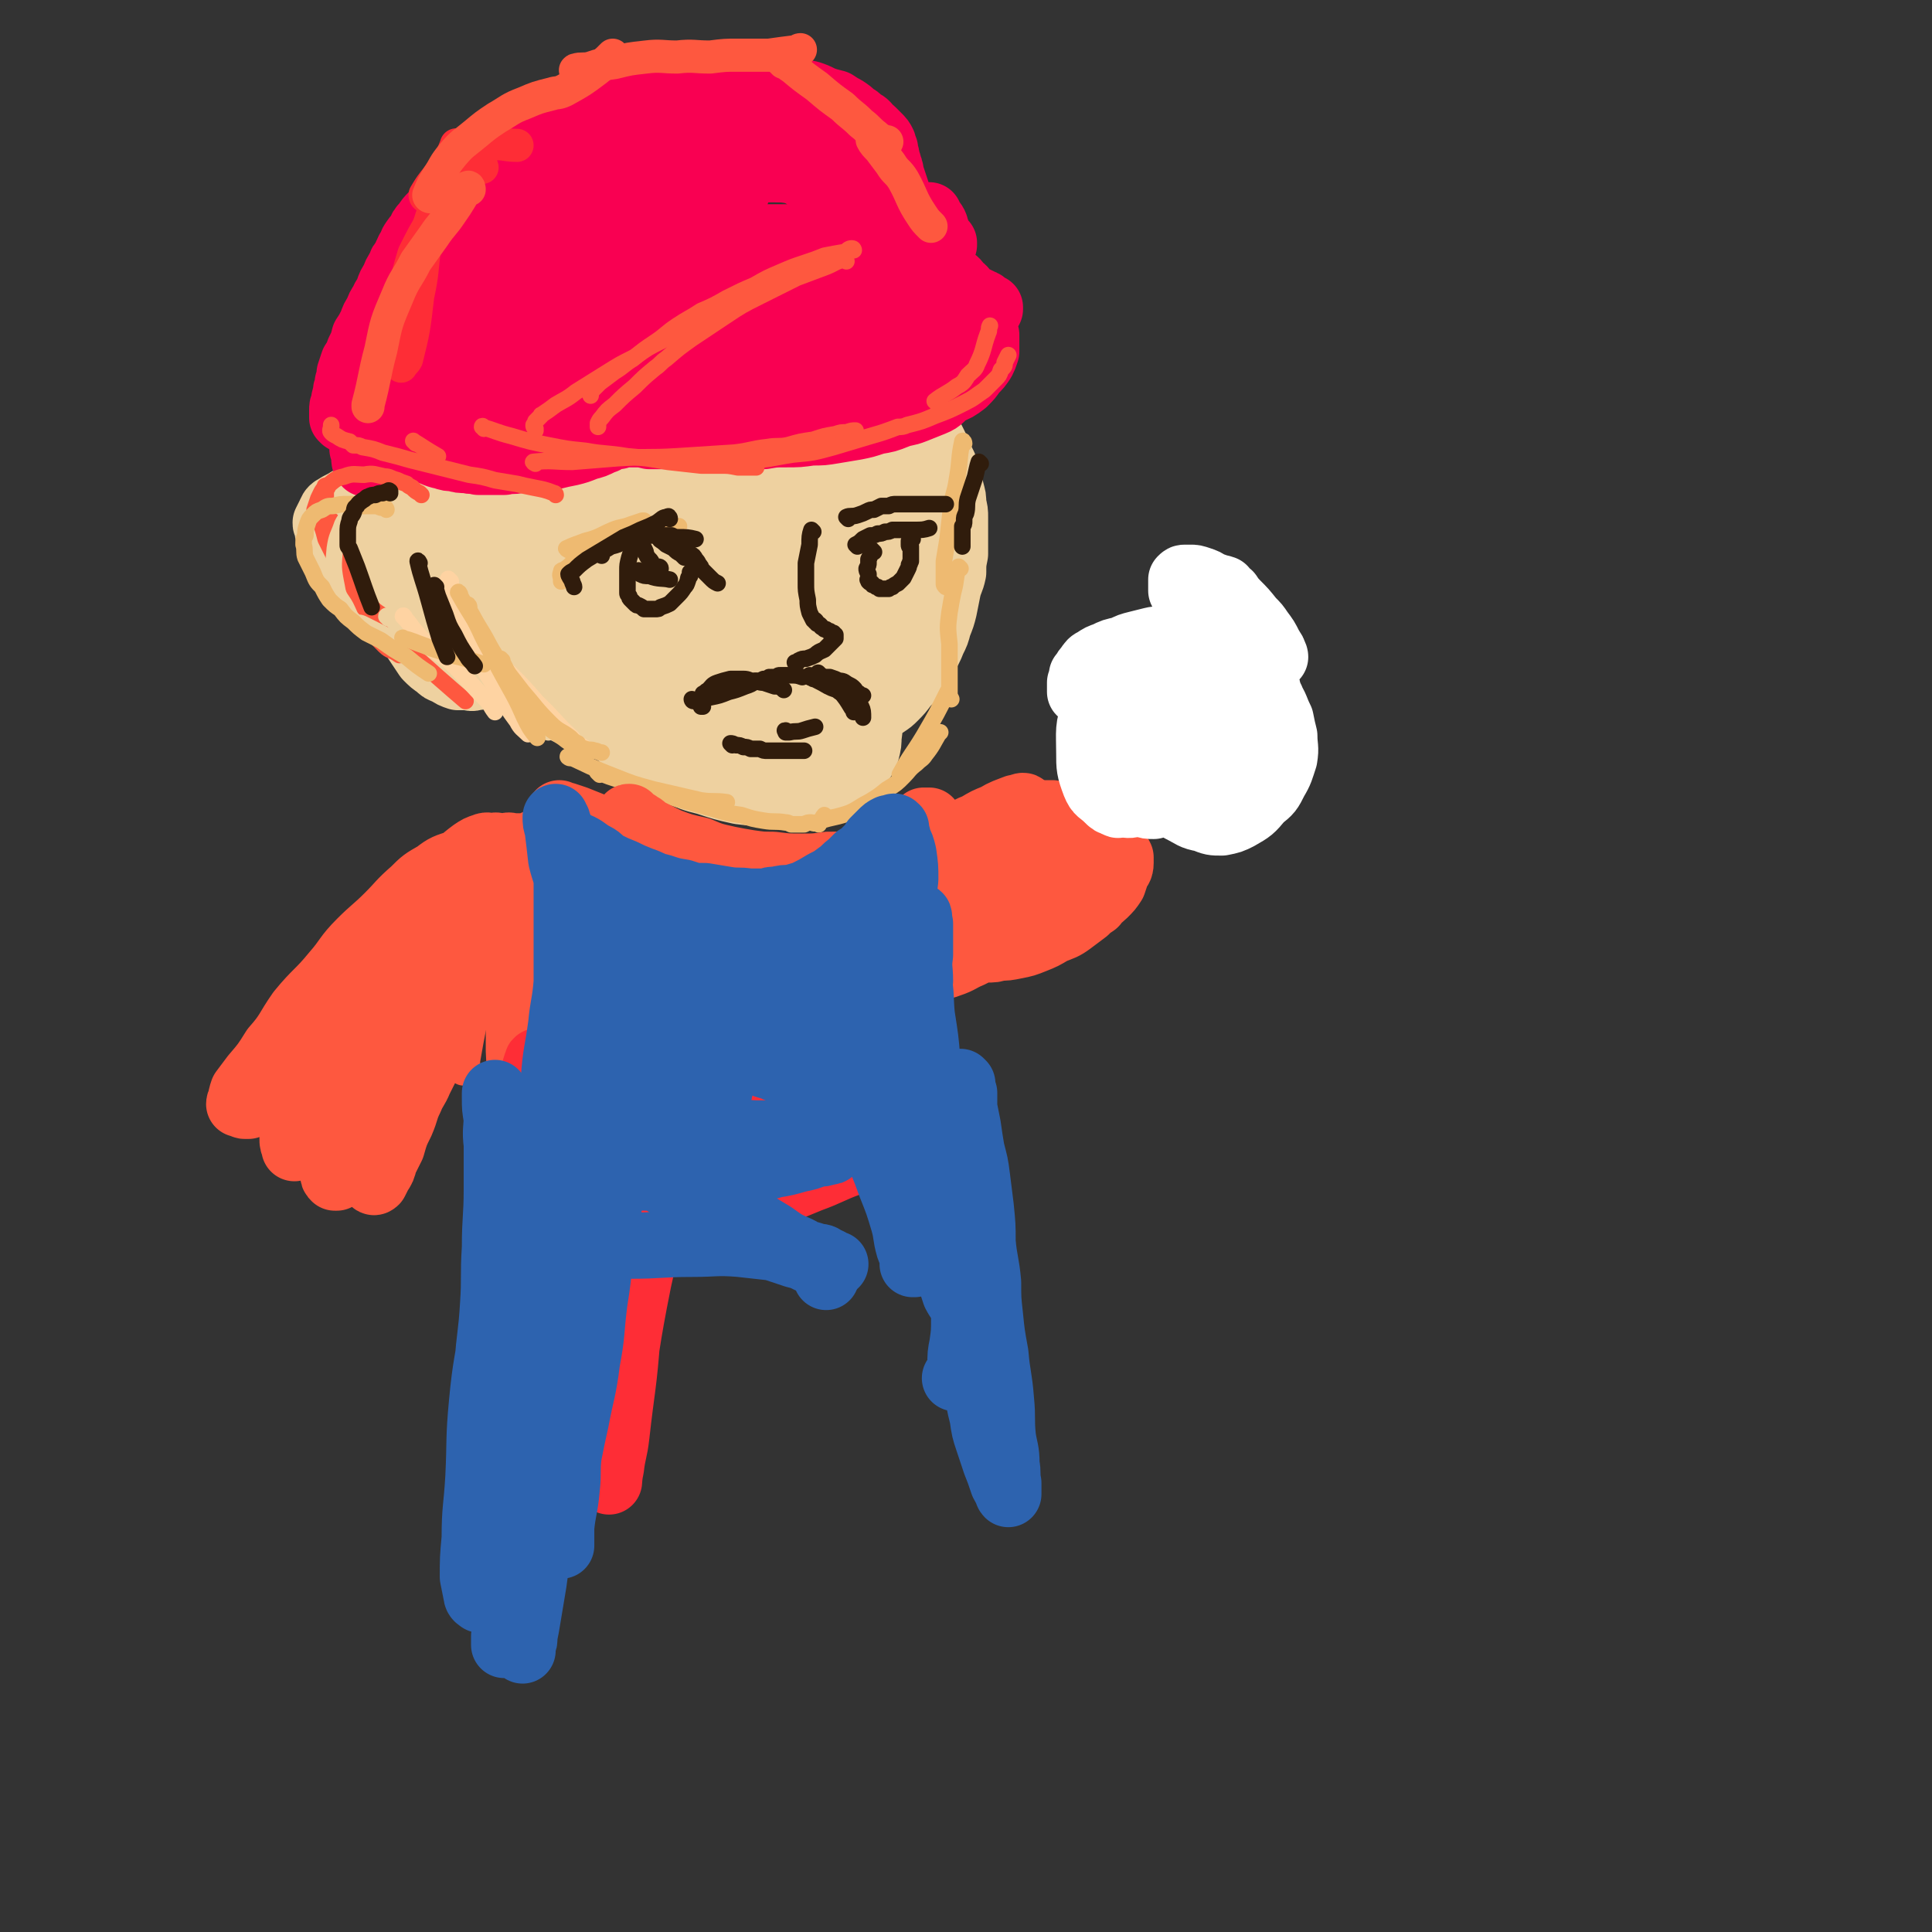 <svg viewBox='0 0 1050 1050' version='1.1' xmlns='http://www.w3.org/2000/svg' xmlns:xlink='http://www.w3.org/1999/xlink'><rect x="0" y="0" width="1050" height="1050" fill="#333333" stroke="none"/><g fill='none' stroke='#EED1A0' stroke-width='9' stroke-linecap='round' stroke-linejoin='round'><path d='M299,251c-1,0 -2,-1 -1,-1 0,11 0,12 2,23 1,6 1,6 3,11 1,3 0,3 2,5 2,3 3,3 5,5 0,0 0,0 1,1 '/></g>
<g fill='none' stroke='#EED1A0' stroke-width='36' stroke-linecap='round' stroke-linejoin='round'><path d='M304,262c0,0 -1,-1 -1,-1 2,3 3,4 5,9 2,2 2,2 3,5 4,5 5,6 7,10 '/><path d='M309,256c0,0 -1,-2 -1,-1 0,2 1,3 2,6 1,5 1,5 2,10 1,3 2,3 2,5 1,2 1,2 1,3 0,2 0,2 1,3 0,1 0,1 1,2 2,2 2,2 4,4 0,0 0,0 1,1 '/><path d='M308,245c0,-1 -1,-2 -1,-1 2,7 2,8 4,17 2,5 2,5 4,11 1,4 1,4 3,8 1,3 1,3 2,6 1,2 1,2 2,5 2,3 2,3 3,5 1,2 1,2 2,4 1,1 1,1 2,2 1,1 1,1 1,2 1,1 1,1 1,2 1,0 1,1 2,1 0,1 0,1 1,2 1,0 2,1 2,1 -1,-2 -2,-3 -4,-6 -3,-3 -3,-3 -6,-7 -2,-3 -2,-3 -4,-5 -2,-3 -2,-3 -4,-5 -2,-2 -2,-2 -3,-3 0,-1 0,-1 -1,-2 0,0 0,0 0,0 2,1 2,2 4,3 3,4 3,4 6,7 4,3 4,3 7,6 4,3 4,3 9,6 4,3 4,4 8,7 5,4 5,4 10,7 4,3 4,3 8,6 3,2 3,2 7,3 2,1 2,1 4,1 1,1 2,0 3,0 0,0 -1,0 -1,0 '/><path d='M331,294c0,-1 -1,-2 -1,-1 1,0 2,1 5,2 4,2 4,2 9,4 5,3 5,3 10,5 5,2 5,2 9,3 4,1 4,1 8,2 3,1 3,1 6,1 3,1 3,0 5,1 2,0 2,0 4,1 2,0 2,0 4,0 2,0 2,0 4,0 2,0 2,0 4,0 2,0 2,0 3,0 2,0 2,0 4,0 1,1 1,1 3,1 1,0 1,0 3,0 1,0 1,0 2,1 1,0 2,0 3,0 1,0 1,0 2,1 1,0 1,0 3,0 1,0 1,0 3,1 3,0 3,0 6,0 4,0 4,0 7,0 2,0 2,0 4,0 2,0 2,0 3,0 2,0 2,0 3,0 2,0 2,0 3,0 1,0 1,0 3,0 0,-1 0,0 1,0 0,0 0,0 1,0 0,0 0,0 0,0 0,0 1,-1 1,0 -1,0 -1,-1 -2,0 -4,2 -4,2 -8,4 -3,3 -3,3 -6,7 -2,3 -2,3 -4,7 -1,3 -1,3 -1,6 0,1 0,1 1,2 2,3 2,3 5,6 4,3 4,3 8,5 5,2 6,2 11,3 6,1 6,1 11,1 4,0 4,0 8,-1 4,-1 4,-1 8,-3 3,-2 3,-2 6,-4 2,-3 2,-3 4,-6 1,-2 1,-2 2,-5 1,-3 1,-3 1,-6 0,-2 0,-2 0,-4 0,-3 0,-3 -1,-5 -1,-2 -2,-2 -3,-3 -2,-2 -2,-2 -5,-3 -3,-1 -3,-1 -6,-2 -5,0 -5,-1 -9,0 -5,1 -6,0 -11,2 -6,3 -7,3 -13,8 -5,4 -4,4 -8,10 -3,5 -3,5 -5,10 0,4 0,4 1,8 0,2 0,2 2,3 2,2 2,2 5,4 3,1 3,1 6,2 2,1 2,1 5,1 2,0 3,0 5,0 3,-1 3,-1 5,-3 4,-2 5,-2 8,-6 2,-3 2,-4 4,-8 1,-4 0,-4 1,-8 0,-2 -1,-2 -1,-4 -1,-3 -1,-3 -3,-6 -2,-2 -2,-3 -4,-4 -2,-1 -2,-1 -4,-1 -2,0 -3,0 -5,1 -4,2 -5,2 -9,5 -3,2 -4,2 -6,6 -1,2 -1,3 -1,5 0,2 0,2 1,4 2,1 2,1 5,3 3,2 3,2 6,3 4,1 4,1 7,1 3,0 4,0 7,0 2,0 2,0 5,-1 3,-2 3,-2 5,-4 3,-2 3,-2 4,-5 2,-2 2,-2 2,-5 1,-2 1,-2 1,-4 -1,-2 -1,-2 -2,-4 -2,-2 -1,-3 -3,-5 -2,-2 -2,-3 -5,-4 -2,-1 -2,-1 -5,-1 -2,0 -2,0 -5,0 -2,0 -2,0 -4,2 -3,2 -3,2 -5,5 -4,3 -4,3 -6,7 -2,2 -2,2 -3,5 -1,1 -1,1 -1,2 -1,1 -1,1 -1,1 0,0 0,0 0,0 0,-2 0,-2 -1,-3 -1,-4 -1,-4 -1,-7 -1,-4 -1,-4 -2,-8 -1,-4 -1,-4 -1,-8 -1,-3 -1,-4 -2,-7 0,-3 0,-3 -1,-6 -1,-3 -1,-3 -1,-6 -1,-4 0,-4 -1,-7 0,-3 0,-3 0,-7 0,-3 0,-3 -1,-6 0,-3 0,-3 -1,-6 0,-2 0,-2 -1,-4 0,-3 0,-3 -1,-5 -1,-2 -1,-2 -2,-4 -1,-2 -1,-2 -2,-5 -2,-2 -2,-2 -3,-5 -2,-2 -2,-2 -3,-4 -1,-2 -1,-2 -2,-3 -1,-2 -1,-2 -2,-3 0,-1 0,-1 -1,-2 -1,-1 -1,-1 -2,-1 0,-1 0,-1 -1,-1 0,-1 0,-1 -1,-1 -1,-1 -1,-1 -3,-2 -2,0 -2,0 -4,-1 -3,0 -3,0 -6,0 -3,-1 -3,-1 -6,0 -3,0 -3,-1 -6,0 -4,1 -4,1 -8,2 -6,1 -6,1 -11,4 -5,2 -5,2 -9,5 -4,2 -4,2 -8,5 -3,2 -3,2 -5,5 -3,3 -3,3 -5,6 -2,2 -2,2 -3,5 -1,2 -1,2 -1,4 -1,2 -1,2 -2,5 0,1 0,1 -1,3 0,1 0,1 0,2 0,1 0,1 0,1 2,-1 2,-1 4,-3 3,-2 3,-2 5,-4 3,-2 3,-2 6,-5 3,-3 3,-3 7,-6 4,-3 4,-3 8,-6 5,-4 5,-4 10,-8 4,-3 4,-3 9,-6 4,-2 4,-2 7,-4 3,-2 3,-2 7,-4 2,-1 2,-1 5,-2 2,-1 2,-1 5,-1 0,0 0,0 1,0 2,0 2,0 5,0 3,0 3,0 6,0 3,0 3,0 6,-1 1,0 1,0 3,1 1,0 1,0 2,0 1,0 1,0 2,0 0,-1 0,-1 1,-1 1,0 1,0 2,-1 2,0 2,0 4,-1 2,-1 2,-1 4,-2 2,-1 2,-1 3,-2 1,0 1,0 2,-1 1,0 1,0 2,-1 0,0 0,0 1,-1 1,-1 1,-1 2,-1 1,0 1,0 1,0 1,-1 1,0 2,0 2,-1 2,-1 3,-1 '/><path d='M443,228c0,0 -2,-1 -1,-1 3,-1 4,-1 8,-1 2,0 2,0 4,-1 3,0 3,0 6,0 2,0 2,0 5,0 3,0 3,0 6,0 3,0 3,0 6,0 4,0 4,0 7,0 3,0 3,0 5,1 3,1 3,1 6,2 2,1 2,1 4,3 2,1 2,1 4,3 1,2 1,2 3,4 1,2 1,2 2,4 1,2 1,2 1,5 1,3 1,3 1,5 0,3 0,3 0,6 0,3 0,3 0,5 0,4 0,4 0,7 0,4 0,4 0,8 0,3 -1,3 -1,6 0,4 0,4 0,7 -1,3 -1,3 -1,6 -1,2 0,2 0,3 -1,2 -1,2 -1,4 0,0 0,1 0,1 0,0 0,-1 -1,-1 0,0 0,0 0,0 -1,0 -1,0 -1,0 0,0 0,0 -1,0 -1,0 -1,0 -1,-1 -2,-1 -2,-2 -4,-3 -2,-2 -2,-2 -4,-4 -1,-2 -1,-3 -3,-5 -2,-2 -2,-2 -3,-5 -2,-3 -2,-3 -4,-5 -2,-2 -1,-2 -3,-4 -1,-1 -1,-1 -2,-2 -1,0 -2,0 -2,0 -1,1 0,1 0,2 -1,5 -2,5 -3,10 -1,6 -1,6 -2,12 -2,8 -1,8 -2,15 -2,7 -2,7 -4,14 -1,5 0,5 -2,11 0,4 0,4 -2,7 0,3 0,3 -2,5 -1,1 -1,1 -2,1 -1,1 -1,0 -2,1 0,0 0,0 0,0 -2,-3 -2,-3 -5,-5 -4,-3 -4,-3 -8,-6 -4,-4 -4,-4 -9,-7 -5,-4 -5,-4 -11,-8 -6,-3 -6,-3 -12,-7 -6,-2 -6,-3 -12,-4 -5,-1 -6,-1 -11,-1 -4,0 -5,0 -8,2 -6,4 -7,4 -11,9 -6,6 -6,7 -9,15 -3,7 -3,7 -5,16 -1,5 -1,5 -1,11 0,3 0,3 1,7 0,1 0,1 1,1 0,0 0,0 0,-1 0,-1 0,-1 0,-3 0,-5 0,-5 0,-10 0,-5 0,-5 -1,-11 -1,-4 -1,-4 -2,-9 -2,-3 -2,-3 -4,-6 -1,-1 -1,-1 -2,-3 -1,0 -1,0 -2,-1 -2,0 -2,0 -3,0 -3,-1 -3,-1 -5,-1 -4,1 -5,0 -8,2 -5,3 -5,3 -9,7 -3,4 -3,4 -5,9 -1,5 -1,5 -1,10 0,2 0,2 1,3 2,3 2,3 4,5 2,2 2,2 5,2 2,1 2,1 4,1 1,0 1,0 2,-1 1,-1 2,-1 2,-2 3,-6 3,-6 4,-13 1,-7 1,-7 0,-14 -1,-4 -1,-4 -3,-7 -2,-3 -1,-3 -4,-6 -2,-2 -2,-2 -5,-4 -2,-1 -2,-1 -5,-2 -3,0 -4,-1 -7,0 -4,1 -5,1 -8,3 -5,4 -5,4 -8,9 -3,4 -2,5 -3,10 -1,4 -1,5 0,9 1,4 2,4 4,7 3,5 3,5 7,9 4,5 5,5 10,9 4,4 4,4 9,7 4,3 4,4 9,6 5,3 5,2 10,4 3,1 4,2 7,2 4,1 4,0 8,1 3,0 3,0 5,0 2,-1 2,-1 3,-2 1,-1 1,-1 1,-2 0,-3 0,-3 -1,-6 -1,-5 -1,-5 -4,-10 -2,-4 -2,-4 -6,-7 -3,-3 -3,-3 -7,-5 -3,-2 -3,-2 -7,-4 -4,-1 -4,-1 -8,-3 -4,-1 -4,-1 -8,-3 -4,-1 -4,-1 -9,-2 -3,0 -3,0 -6,1 -2,1 -2,2 -3,4 0,2 0,3 1,5 2,4 2,4 5,7 4,3 5,2 9,5 4,2 4,2 9,4 5,3 5,3 11,6 7,3 7,4 15,7 9,3 9,3 19,5 11,2 11,1 22,2 10,2 10,3 20,3 7,0 8,-1 15,-2 2,-1 3,-1 4,-2 2,-1 1,-2 1,-4 0,0 0,0 0,0 -3,-5 -3,-5 -6,-9 -5,-5 -5,-5 -10,-9 -4,-4 -5,-4 -10,-7 -8,-4 -8,-4 -15,-7 -9,-4 -9,-5 -17,-7 -7,-2 -8,-1 -15,-1 -4,0 -4,0 -7,1 -4,1 -5,1 -8,4 -3,2 -3,3 -4,6 -1,3 -1,4 1,7 1,3 1,3 4,6 4,4 4,4 9,7 4,2 5,2 9,4 5,2 5,2 10,4 5,2 5,2 10,3 6,1 6,1 11,1 6,0 6,0 12,-1 5,-1 5,-1 10,-3 4,-3 5,-3 7,-7 2,-4 2,-4 2,-9 0,-5 0,-5 -2,-11 -2,-6 -1,-6 -5,-12 -3,-6 -3,-6 -8,-11 -6,-5 -6,-5 -13,-8 -5,-3 -6,-2 -12,-2 -4,-1 -4,-1 -8,1 -4,2 -5,2 -9,6 -4,4 -5,4 -7,10 -1,6 -1,6 0,12 0,3 1,4 3,6 4,5 5,5 10,9 6,5 6,5 12,9 6,4 6,4 12,8 7,4 6,5 13,8 7,4 7,3 14,5 7,2 7,2 15,2 4,1 5,1 9,0 5,-1 5,-1 9,-5 3,-2 3,-2 4,-6 2,-5 1,-5 0,-10 -1,-6 -1,-6 -4,-11 -4,-7 -5,-7 -10,-12 -7,-6 -7,-7 -16,-11 -7,-5 -8,-4 -16,-6 -8,-2 -9,-2 -17,-2 -10,-1 -10,-1 -20,0 -10,2 -10,2 -19,5 -8,4 -8,4 -16,10 -5,4 -6,4 -10,10 -3,4 -2,5 -3,10 0,3 0,3 1,6 1,2 1,2 4,4 4,4 4,4 9,8 4,3 4,3 8,6 5,3 5,3 11,6 7,4 7,4 14,7 7,3 8,2 16,4 7,3 7,3 15,5 7,1 8,1 16,1 6,0 6,1 12,0 3,-1 3,-1 6,-3 3,-1 3,-2 5,-4 2,-3 2,-4 3,-7 1,-4 1,-4 0,-9 -1,-4 -1,-5 -3,-9 -4,-7 -4,-7 -9,-13 -7,-8 -7,-8 -15,-15 -8,-6 -8,-7 -17,-11 -12,-6 -12,-6 -24,-9 -11,-3 -11,-3 -22,-3 -8,-1 -8,0 -16,1 -10,2 -10,2 -20,5 -8,2 -8,2 -15,7 -4,3 -4,3 -7,8 -1,3 -1,3 -1,7 0,1 0,1 1,2 3,4 3,4 7,8 4,4 4,3 9,7 3,3 3,3 7,6 5,5 5,5 11,9 5,4 5,5 10,8 7,4 7,4 14,6 8,4 8,4 16,6 9,3 9,3 18,5 8,1 9,1 17,1 8,0 8,0 16,-1 8,-1 8,0 16,-3 7,-3 7,-3 12,-7 3,-2 3,-3 5,-6 2,-3 2,-3 3,-6 1,-4 1,-4 1,-8 1,-4 0,-4 0,-8 0,-2 0,-2 0,-4 0,-3 0,-3 0,-6 0,-2 0,-2 0,-5 -1,-1 0,-1 0,-3 -1,0 0,0 0,-1 0,-1 0,-2 0,-3 -1,-1 -1,-1 -1,-1 0,-1 0,-1 0,-2 0,-1 -1,-1 -1,-1 0,-1 1,-1 1,-2 -1,0 -1,0 -1,-1 0,0 0,0 0,0 0,-1 0,-1 -1,-1 0,0 0,0 0,0 -1,0 -1,0 -2,0 -1,0 -1,0 -1,0 -3,2 -3,2 -5,4 -3,4 -3,4 -5,8 -2,3 -2,3 -3,7 -1,2 0,2 0,5 0,2 -1,3 0,4 1,0 1,-1 2,-1 2,0 2,0 3,0 2,0 2,0 4,-1 2,-2 2,-2 4,-4 3,-3 3,-3 4,-6 1,-2 1,-2 2,-4 0,-2 0,-2 0,-3 0,-1 0,-1 -1,-1 0,0 0,0 -1,0 -4,2 -4,1 -7,3 -6,2 -6,2 -12,4 -7,3 -7,3 -13,6 -5,2 -5,2 -11,4 -5,2 -5,2 -11,3 -5,2 -5,2 -11,3 -5,1 -5,1 -11,2 -5,1 -5,1 -11,2 -6,1 -6,1 -12,1 -6,1 -6,1 -12,1 -5,0 -5,-1 -11,-1 -5,-1 -5,-1 -10,-2 -5,-1 -5,-1 -9,-2 -4,-1 -4,0 -7,-1 -4,-1 -4,-1 -7,-3 -4,-2 -4,-2 -8,-4 -3,-2 -3,-3 -6,-6 -3,-2 -3,-2 -6,-5 -2,-3 -2,-3 -4,-6 -2,-3 -2,-3 -3,-6 -2,-3 -1,-3 -2,-6 -2,-3 -1,-3 -3,-7 -1,-3 -1,-3 -2,-7 -2,-3 -2,-3 -3,-6 -1,-2 -1,-2 -2,-4 -1,-1 -1,-1 -1,-2 -1,0 -1,0 -1,0 0,1 0,1 0,2 0,4 0,4 0,8 -1,4 -1,4 -1,8 -1,3 0,3 -1,6 0,2 0,2 -1,3 -1,2 -1,2 -2,4 -2,2 -1,2 -3,3 -2,2 -2,2 -4,2 -2,1 -2,1 -4,1 -2,1 -2,0 -4,0 -3,0 -3,0 -5,0 -3,-1 -3,-1 -6,-3 -3,-1 -3,-1 -5,-3 -3,-2 -3,-2 -6,-5 -2,-3 -2,-3 -4,-6 -2,-3 -2,-3 -4,-6 -3,-3 -2,-3 -4,-6 -3,-4 -3,-4 -5,-7 -2,-3 -2,-4 -4,-7 -1,-3 -1,-3 -3,-6 -1,-2 -1,-2 -2,-5 0,-2 -1,-2 -1,-5 -1,-2 -1,-2 -1,-4 0,-2 0,-2 0,-3 0,-2 0,-2 1,-3 0,-2 1,-2 2,-4 1,-1 1,-1 3,-2 1,-1 2,-1 4,-1 1,0 2,0 3,0 4,1 4,1 8,2 4,1 4,1 8,3 2,1 2,2 5,4 2,2 2,2 5,5 3,4 3,4 6,8 3,3 2,3 5,7 2,2 2,2 4,5 2,2 2,2 5,5 1,1 1,2 3,3 1,1 1,2 2,2 1,1 2,1 3,1 0,0 1,1 1,0 0,0 0,0 -1,-1 -2,-6 -1,-6 -4,-11 -4,-6 -4,-6 -8,-11 -3,-4 -4,-3 -8,-7 -2,-2 -2,-2 -4,-3 -4,-2 -4,-3 -8,-4 -3,-2 -3,-2 -7,-3 -3,-1 -3,-1 -6,-2 -3,0 -3,0 -6,1 0,0 0,0 -1,1 0,0 0,1 0,1 0,1 0,1 0,1 2,4 2,5 5,8 3,3 4,3 8,5 3,2 3,2 6,3 3,0 3,0 6,1 4,0 4,0 8,1 2,0 2,0 5,0 3,0 3,0 7,-1 3,0 3,0 6,-1 3,-1 3,-1 5,-3 2,-2 2,-2 3,-4 0,-1 0,-2 0,-3 -1,-2 -2,-2 -3,-3 -4,-3 -3,-4 -7,-6 -5,-2 -5,-2 -10,-3 -5,-2 -5,-2 -10,-3 -6,0 -6,0 -12,0 -4,0 -4,0 -9,1 -5,2 -5,2 -9,5 -3,1 -3,1 -5,3 -1,1 -1,1 -1,3 0,0 -1,1 0,1 0,0 0,0 1,0 2,1 2,2 4,2 2,1 2,1 5,1 1,1 1,1 3,1 0,-1 1,-1 1,-1 0,-1 0,-2 0,-3 0,-2 0,-2 0,-4 0,-4 0,-4 -1,-7 -1,-3 -1,-4 -3,-6 -1,-2 -1,-2 -3,-4 -1,-1 -1,-1 -2,-1 -1,-1 -1,0 -3,0 -1,0 -1,0 -2,0 -4,1 -4,1 -7,4 -3,2 -3,2 -5,5 -2,3 -2,3 -3,7 -1,3 -1,3 0,6 0,1 -1,1 0,3 2,3 2,3 5,7 2,2 3,2 5,5 3,2 3,2 5,4 3,2 3,2 6,4 5,3 5,3 9,5 5,3 5,3 10,6 4,2 4,2 9,4 4,1 4,1 8,2 3,0 3,0 5,0 1,0 1,0 2,0 0,0 0,0 1,-1 1,-1 1,-1 2,-2 2,-1 2,-1 3,-3 1,-1 1,-1 2,-2 4,-4 4,-4 7,-7 '/><path d='M275,279c0,0 -1,0 -1,-1 2,-2 3,-1 5,-3 6,-4 6,-5 12,-9 7,-4 7,-4 14,-7 7,-4 7,-4 14,-7 5,-3 5,-2 11,-5 4,-2 4,-1 9,-4 2,-1 2,-1 4,-3 1,-1 1,-1 2,-2 0,-1 0,-1 0,-1 -2,-1 -2,0 -3,0 -6,1 -6,0 -11,2 -7,2 -7,2 -14,5 -6,4 -6,4 -12,8 -5,3 -5,2 -9,6 -3,1 -3,1 -5,4 -1,1 -1,1 -2,2 0,1 0,1 0,2 0,0 0,0 0,0 1,0 1,0 1,0 2,1 2,1 3,1 3,0 3,0 5,0 4,-1 4,0 7,-1 5,-1 5,-1 9,-3 5,-3 5,-3 10,-6 5,-3 5,-3 10,-6 6,-3 6,-3 11,-7 6,-3 6,-4 12,-7 7,-3 7,-3 13,-5 6,-2 6,-2 12,-4 4,-1 4,-2 8,-3 3,-1 4,-1 7,-2 1,0 1,0 1,-1 2,0 2,0 4,-1 1,0 1,0 3,-1 1,0 1,-1 2,-1 1,0 1,0 1,0 0,0 0,0 1,0 1,0 1,0 1,0 1,0 1,0 2,0 1,0 1,0 3,0 2,1 2,1 4,2 2,0 2,0 3,1 2,0 2,0 3,1 3,1 3,1 5,2 2,1 2,1 5,2 2,1 2,1 4,2 1,0 1,0 3,1 1,0 1,0 2,0 0,1 0,1 1,1 0,0 0,0 1,1 0,0 0,0 0,0 -2,0 -2,0 -4,1 -6,0 -6,0 -13,1 -7,1 -7,0 -13,2 -7,1 -7,1 -14,4 -6,3 -6,3 -12,6 -5,4 -5,4 -11,8 -6,5 -6,5 -11,11 -6,6 -6,6 -11,12 -3,5 -4,5 -7,11 -1,3 -1,3 -1,7 -1,1 -1,2 0,3 1,0 2,-1 3,-1 4,-2 4,-2 8,-2 4,-1 4,-1 8,-2 3,0 3,0 6,-2 2,-1 2,-1 4,-2 0,0 0,-1 1,-2 0,0 0,0 0,0 -2,-2 -2,-2 -5,-2 -5,-2 -5,-3 -10,-4 -7,0 -7,0 -13,0 -9,0 -9,0 -18,0 -9,0 -9,0 -17,1 -7,0 -7,0 -13,1 -6,1 -6,2 -12,3 -4,1 -5,0 -9,2 -3,0 -3,1 -6,2 -1,1 -1,1 -2,2 0,1 0,2 0,2 1,0 1,0 2,0 3,0 3,1 6,1 4,1 4,0 9,1 6,0 6,0 13,0 13,0 13,0 25,0 17,-1 17,-1 34,-2 16,-1 16,-1 31,-2 12,-2 13,-2 24,-4 10,-2 10,-3 19,-6 5,-2 5,-2 9,-4 1,-1 2,-2 3,-2 0,0 -1,0 -2,0 -2,-1 -2,-1 -4,-2 -4,-2 -4,-1 -8,-3 -6,-1 -5,-2 -11,-3 -8,-3 -8,-3 -17,-4 -7,-1 -7,-1 -14,-1 -5,1 -6,1 -10,3 -4,2 -4,2 -6,6 -1,3 -1,3 -1,7 0,4 0,5 1,9 2,7 2,7 5,13 4,7 4,7 8,14 5,7 6,7 12,14 5,6 5,6 11,12 5,4 5,4 10,7 6,2 6,2 11,3 5,2 5,2 10,2 4,0 4,0 8,0 3,-1 3,-1 6,-3 6,-3 7,-3 12,-8 4,-5 4,-5 7,-11 2,-4 3,-5 4,-9 1,-3 1,-4 1,-7 -1,-1 -2,0 -3,0 -3,0 -4,0 -6,1 -7,3 -8,3 -14,8 -7,6 -7,6 -12,13 -6,7 -6,8 -11,16 -4,8 -4,8 -8,16 -3,6 -3,6 -5,12 -1,5 -1,5 -1,9 0,3 1,3 1,5 1,1 1,1 1,1 1,1 1,0 2,0 3,0 3,1 6,1 2,0 2,0 4,0 2,0 2,0 4,0 3,0 3,0 6,0 4,-1 4,-1 7,-3 4,-1 4,-1 8,-3 4,-2 4,-2 7,-4 4,-2 4,-2 7,-5 4,-4 4,-4 7,-9 3,-4 3,-4 5,-9 2,-5 3,-5 5,-10 1,-6 1,-6 2,-12 2,-7 2,-7 3,-14 1,-8 0,-8 0,-16 0,-7 0,-7 0,-13 0,-6 0,-6 0,-12 0,-3 0,-3 -1,-7 0,-1 0,-2 -1,-3 -1,-1 -1,-1 -2,-1 -2,4 -1,5 -3,9 -2,7 -2,7 -4,14 -2,8 -3,8 -4,15 -2,8 -1,8 -2,16 -1,6 -1,6 -1,13 0,4 0,4 1,8 0,2 1,2 2,3 1,1 1,1 2,0 1,0 1,0 1,0 2,-2 3,-2 5,-4 2,-3 2,-3 4,-7 2,-4 2,-4 3,-8 1,-5 1,-6 2,-11 0,-5 1,-5 1,-11 1,-6 1,-6 2,-11 1,-6 2,-6 2,-11 1,-6 1,-6 2,-11 0,-5 0,-5 0,-10 0,-5 0,-5 -1,-10 -1,-6 -1,-6 -2,-12 -1,-5 -1,-5 -2,-10 -1,-5 -2,-5 -3,-9 0,-4 0,-4 -1,-7 -1,-3 -1,-3 -2,-6 -1,-2 0,-2 -1,-4 -1,-2 -1,-2 -3,-3 -1,-1 -1,0 -2,-1 -1,0 -1,0 -2,1 0,0 0,0 0,0 0,0 0,-1 -1,0 -3,0 -3,0 -5,1 -5,2 -4,3 -9,5 -5,3 -5,3 -11,5 -7,4 -7,4 -13,7 -7,2 -7,2 -13,5 -7,2 -7,2 -14,4 -8,3 -8,3 -16,5 -8,3 -8,3 -16,6 -7,3 -7,3 -13,6 -3,1 -3,2 -7,4 -1,1 -1,1 -2,2 0,0 0,0 0,0 3,0 4,0 7,0 5,0 5,0 10,0 6,-1 6,-1 13,-1 7,-1 7,-1 14,-2 6,0 6,0 12,-1 6,0 6,1 12,0 5,-1 5,-1 10,-2 4,-1 4,0 7,-1 3,-1 3,-1 5,-2 2,-1 2,0 3,-1 0,-1 1,-2 0,-3 -2,-1 -2,-1 -5,-1 -4,-1 -5,-1 -9,-2 -5,-1 -5,-1 -10,-1 -5,0 -5,0 -10,0 -6,0 -6,0 -11,0 -7,0 -8,0 -15,1 -8,0 -8,1 -16,2 -7,1 -7,1 -15,2 -7,1 -7,1 -15,3 -7,1 -7,1 -15,3 -7,2 -7,2 -14,4 -6,1 -6,1 -13,3 -5,2 -5,2 -10,4 -6,1 -6,1 -11,3 -5,2 -5,3 -10,5 -5,2 -5,1 -10,4 -4,2 -3,2 -7,5 -3,2 -3,2 -7,4 -2,2 -2,2 -4,3 -1,1 -1,0 -2,1 0,0 0,0 0,0 -1,0 -1,0 -1,-1 -2,-1 -2,-1 -3,-2 -1,-1 -1,-2 -3,-3 -1,-2 -1,-2 -2,-3 -2,-1 -2,-2 -4,-3 -2,-1 -2,-1 -4,-2 -4,-1 -4,-1 -7,-2 -3,-1 -3,-1 -7,-2 -4,-1 -4,-1 -8,-1 -5,-1 -5,-1 -9,0 -3,0 -3,-1 -7,0 -3,1 -3,1 -7,2 -3,2 -4,2 -7,4 -2,1 -2,2 -3,4 -1,2 -1,2 -2,4 0,1 0,1 1,2 0,3 0,3 1,6 2,3 1,4 3,7 2,3 2,3 5,6 2,3 2,3 5,6 2,2 2,2 4,5 3,3 2,3 5,6 3,3 3,3 6,6 3,3 3,3 7,7 3,3 3,3 7,6 3,3 3,3 7,5 3,3 3,2 7,5 3,2 3,2 6,4 4,2 4,1 7,3 4,1 4,1 7,3 3,1 3,1 7,2 2,1 2,1 5,1 2,1 2,1 4,2 2,0 2,0 5,1 1,0 1,0 2,0 1,0 1,0 2,0 0,0 0,0 0,0 -1,-1 -1,-1 -2,-2 -5,-3 -5,-3 -9,-7 -4,-3 -4,-3 -9,-6 -2,-2 -2,-2 -4,-4 -2,-1 -2,-1 -3,-2 -1,-2 -2,-2 -3,-4 -1,-3 -1,-3 -2,-6 -2,-3 -2,-3 -3,-7 -2,-4 -2,-4 -3,-9 -1,-3 -1,-3 -2,-6 -1,-2 -1,-2 -1,-4 -1,-1 0,-1 0,-1 -1,-2 0,-2 0,-3 0,-2 -1,-2 0,-4 0,-3 0,-3 1,-5 2,-3 2,-3 4,-5 1,-1 2,-1 4,-2 3,-1 3,-1 6,-2 5,-1 5,0 11,-1 5,-1 5,-1 9,-2 5,-1 5,-1 10,-2 5,-2 5,-2 11,-3 5,-1 5,-1 11,-2 4,-1 4,-1 9,-2 4,-1 4,-1 8,-2 5,-1 5,-1 9,-2 5,-1 5,-1 9,-2 4,-1 5,-1 9,-2 4,-1 4,-2 9,-3 4,-2 4,-2 8,-3 4,-1 4,-1 7,-2 3,-1 3,-1 5,-2 2,0 2,0 4,-1 1,0 1,0 2,-1 1,0 1,0 2,0 2,0 2,0 3,0 1,0 1,0 3,0 1,0 1,0 2,0 0,0 0,0 1,0 0,0 0,0 1,0 0,0 0,0 0,0 -1,0 -1,0 -2,0 -3,0 -3,0 -7,0 -4,0 -4,0 -8,0 -5,0 -5,0 -11,0 -6,0 -6,0 -12,0 -8,0 -8,0 -16,1 -8,1 -9,0 -17,1 -8,2 -8,2 -16,4 -7,1 -7,1 -14,3 -5,1 -5,1 -10,2 -3,1 -3,1 -6,2 -2,0 -3,0 -4,0 0,0 1,-1 1,-1 1,-1 1,-2 3,-3 2,-1 2,-1 4,-2 2,-1 2,-1 5,-2 3,0 3,0 7,-1 6,-2 6,-2 13,-4 8,-3 8,-4 17,-7 7,-2 7,-2 14,-4 6,-2 6,-2 12,-3 4,-1 4,0 9,-1 4,0 4,0 9,0 5,-1 5,-1 11,-1 4,0 4,-1 8,-1 4,0 4,0 8,0 4,0 4,0 8,-1 3,0 3,0 7,0 4,0 4,0 7,0 4,0 4,0 8,0 4,0 4,0 9,0 3,0 3,0 7,0 3,0 3,0 6,0 3,1 3,1 6,1 2,0 2,0 4,0 1,0 1,1 2,1 2,0 2,0 3,0 1,0 1,0 2,0 1,0 1,0 1,0 1,0 1,0 1,0 1,0 1,0 2,0 1,0 1,1 2,1 1,0 1,0 3,0 1,0 1,0 3,0 2,0 2,0 3,0 2,0 2,-1 3,-1 2,0 2,0 4,-1 2,-1 2,-1 3,-1 1,0 1,0 3,-1 1,0 1,0 2,0 1,-1 1,-1 2,-1 0,0 0,0 1,0 1,0 1,0 1,0 0,0 0,0 1,1 0,1 1,1 1,2 1,2 1,2 1,3 0,3 0,3 0,5 0,3 0,3 0,7 0,3 0,3 0,6 0,3 0,3 -1,6 0,4 0,4 -1,7 0,4 0,4 -1,7 0,3 0,3 0,6 -1,2 0,2 0,5 -1,4 0,4 0,7 -1,4 -1,4 -1,8 0,4 0,4 0,9 0,4 0,4 0,9 0,3 0,3 -1,7 -1,3 -1,3 -2,6 -2,3 -2,3 -3,7 -2,4 -2,4 -4,8 -2,3 -2,3 -4,7 -2,3 -2,3 -4,6 -2,3 -2,3 -4,6 -2,3 -2,3 -4,6 -3,2 -3,2 -5,5 -2,3 -2,3 -3,5 -2,2 -2,2 -3,4 -1,1 0,1 -1,2 0,0 0,1 0,1 1,-1 1,-1 2,-1 2,-1 2,-1 4,-2 2,-1 2,-1 5,-3 3,-1 3,-1 5,-2 3,-1 3,-1 6,-3 3,-2 3,-2 5,-4 3,-3 3,-3 6,-7 3,-3 3,-3 5,-7 3,-4 3,-4 5,-8 3,-4 3,-4 5,-9 2,-4 2,-4 3,-8 2,-5 2,-5 3,-9 1,-5 1,-5 2,-10 1,-5 2,-5 3,-10 0,-5 0,-5 1,-10 0,-3 0,-3 0,-6 0,-3 0,-3 0,-7 0,-3 0,-3 0,-7 0,-3 0,-3 -1,-7 0,-4 0,-3 -1,-7 -1,-4 -1,-4 -2,-7 -1,-4 -1,-4 -2,-7 -2,-4 -2,-4 -4,-7 -1,-3 -2,-3 -3,-6 -2,-3 -2,-3 -3,-6 -2,-3 -2,-3 -4,-6 -2,-3 -2,-3 -3,-6 -2,-2 -2,-1 -3,-3 -2,-2 -2,-2 -3,-3 -1,-1 -1,-1 -3,-1 0,0 0,0 0,0 -1,0 -1,0 -1,0 -2,0 -2,0 -4,0 -3,0 -3,0 -6,0 -4,0 -4,0 -8,0 -4,0 -4,0 -8,1 -6,0 -6,0 -11,1 -5,1 -5,1 -11,2 -5,1 -5,1 -10,3 -5,1 -5,1 -10,3 -5,2 -5,2 -11,4 -5,2 -5,2 -10,4 -6,2 -6,1 -11,3 -7,2 -7,2 -13,4 -5,2 -5,2 -10,3 -7,2 -7,2 -14,4 -5,1 -5,1 -9,2 -5,2 -5,2 -10,3 -5,2 -5,2 -9,3 -4,1 -4,1 -8,3 -3,1 -3,0 -5,2 -5,1 -4,2 -9,4 -3,2 -3,1 -7,3 -3,2 -3,3 -7,5 -2,1 -2,1 -5,3 -2,1 -2,1 -4,2 -1,0 -1,0 -2,0 -1,0 -1,0 -1,0 -1,0 -1,0 -2,0 -3,-1 -3,-1 -5,-1 -3,-1 -3,-1 -6,-2 -2,0 -2,0 -4,-1 -1,-1 -1,-1 -2,-2 -2,-1 -2,-1 -2,-2 -1,0 -1,-1 -1,-1 0,0 1,0 1,0 2,0 2,0 3,0 3,0 3,0 6,0 2,0 3,-1 5,0 4,1 4,1 7,2 3,1 3,2 6,3 '/></g>
<g fill='none' stroke='#F90052' stroke-width='36' stroke-linecap='round' stroke-linejoin='round'><path d='M286,187c0,0 -1,-1 -1,-1 -3,2 -3,3 -6,5 -4,3 -4,3 -8,5 -5,3 -5,3 -10,5 -4,2 -4,2 -8,3 -3,1 -3,1 -5,2 -1,1 -1,0 -2,1 -1,1 -2,1 -2,2 0,2 1,3 1,4 0,0 0,-1 0,-1 4,-1 4,0 8,-1 10,-1 10,-1 20,-4 11,-2 11,-3 22,-6 11,-4 11,-4 22,-9 10,-4 9,-4 18,-9 7,-4 7,-4 13,-9 4,-3 4,-3 8,-7 2,-2 2,-2 3,-4 1,0 1,-1 0,-1 -1,0 -2,0 -3,0 -5,1 -5,0 -9,1 -5,1 -5,1 -11,4 -7,3 -7,3 -15,7 -9,4 -8,5 -17,10 -8,4 -8,4 -17,9 -7,4 -7,4 -14,8 -7,5 -7,5 -13,9 -6,4 -6,4 -12,8 -5,3 -5,3 -10,6 -4,2 -4,2 -7,4 -4,2 -4,2 -8,4 -4,2 -4,2 -7,4 -3,2 -3,2 -6,4 -2,2 -2,2 -4,4 -2,2 -2,2 -4,3 0,1 -1,1 -1,2 0,0 0,0 0,0 0,1 -1,1 -1,2 -1,0 -1,0 -1,0 0,1 0,1 0,1 -1,-1 -1,-2 -1,-3 0,-2 0,-2 -1,-5 0,-3 0,-3 0,-5 0,-3 0,-3 0,-6 1,-3 1,-3 1,-6 2,-4 2,-4 3,-8 1,-4 1,-4 3,-8 1,-3 1,-3 3,-7 2,-4 2,-4 4,-8 2,-4 2,-4 4,-8 2,-5 2,-5 5,-10 3,-5 3,-5 7,-10 4,-5 4,-5 8,-10 3,-5 3,-5 7,-9 4,-5 4,-4 8,-9 3,-4 3,-4 7,-8 4,-5 4,-5 7,-10 4,-5 4,-5 8,-10 4,-5 4,-5 8,-9 3,-4 3,-4 7,-7 4,-4 4,-4 7,-7 4,-3 4,-3 7,-6 3,-3 3,-3 7,-5 4,-4 4,-3 8,-7 4,-2 4,-2 8,-5 3,-2 3,-2 6,-4 3,-2 3,-2 6,-4 3,-2 3,-2 6,-3 3,-2 3,-2 7,-3 3,-2 3,-2 7,-3 3,-1 3,-1 7,-3 2,0 2,0 5,-1 3,0 3,0 5,0 2,0 2,0 4,0 3,0 3,0 6,0 3,0 3,0 7,0 3,0 3,0 6,1 3,0 3,0 5,1 3,0 3,1 5,1 1,1 1,1 3,2 2,1 2,1 4,2 2,1 2,1 5,3 1,1 2,1 3,2 2,1 2,1 4,2 2,2 2,2 4,3 2,1 2,1 4,3 2,1 2,1 4,3 1,1 1,2 3,3 2,3 2,3 4,5 3,2 3,2 5,4 2,2 2,2 4,4 2,2 2,2 4,5 2,2 2,2 4,4 2,3 2,3 3,5 1,2 2,2 3,5 2,2 2,2 3,5 2,3 2,3 3,5 2,3 2,3 3,5 1,2 1,2 2,4 1,1 1,1 2,3 1,1 1,1 2,2 0,0 0,0 0,1 1,1 1,1 1,2 1,1 1,0 2,1 0,1 0,1 0,2 1,0 1,0 1,1 1,1 1,1 1,2 1,0 1,0 2,1 0,0 0,1 1,1 0,1 0,0 1,1 0,0 0,0 0,0 0,0 0,0 0,0 0,0 0,0 1,0 0,0 0,0 0,0 0,-2 1,-2 1,-3 0,-2 0,-2 0,-5 0,-3 0,-3 0,-6 0,-4 0,-4 -1,-7 -1,-3 -1,-3 -2,-6 -1,-3 -1,-3 -2,-6 -1,-3 -1,-3 -2,-6 -1,-3 -1,-3 -2,-6 0,-2 0,-2 -1,-3 0,-2 0,-2 -1,-4 0,-2 0,-2 -1,-4 0,-1 0,-1 0,-2 -1,-1 -1,-1 -1,-3 -1,-2 -1,-2 -3,-4 -1,-1 -1,-1 -3,-3 -1,-1 -2,-1 -3,-3 -1,-1 -1,-1 -3,-2 -2,-2 -2,-2 -4,-3 -2,-2 -2,-2 -5,-4 -2,-1 -2,-1 -5,-3 -4,-1 -4,-1 -7,-2 -4,-2 -4,-2 -7,-3 -5,-1 -5,-1 -9,-2 -4,-2 -4,-2 -8,-2 -4,-1 -4,-1 -7,-1 -2,0 -3,0 -5,0 -2,0 -2,0 -4,1 -4,1 -4,1 -8,2 -4,1 -4,1 -8,2 -4,1 -4,1 -8,2 -4,1 -4,1 -8,2 -3,1 -3,1 -6,2 -4,1 -4,1 -8,2 -4,1 -4,1 -9,2 -6,1 -6,1 -12,3 -5,1 -5,2 -10,3 -5,2 -5,1 -11,3 -5,1 -5,2 -11,3 -4,2 -5,2 -9,3 -4,2 -4,2 -8,3 -4,2 -4,2 -8,4 -3,2 -3,2 -7,4 -4,2 -4,2 -9,4 -4,3 -4,3 -9,6 -4,3 -4,3 -8,6 -3,3 -3,3 -6,5 -2,2 -2,2 -4,4 -3,3 -3,3 -5,5 -2,2 -2,2 -4,5 -2,2 -2,2 -3,5 -2,2 -2,2 -4,5 -1,2 0,2 -2,4 -1,2 -1,2 -2,5 -2,2 -2,2 -3,5 -2,3 -2,3 -3,6 -2,3 -2,3 -3,6 -1,3 -2,3 -3,6 -2,3 -2,3 -3,6 -2,3 -2,3 -3,6 -2,4 -2,4 -4,7 -1,4 -1,4 -3,8 -1,3 -1,3 -3,6 -1,3 -1,3 -2,6 0,2 0,2 -1,5 0,1 0,1 0,2 -1,2 -1,2 -1,4 -1,3 -1,3 -1,5 -1,2 -1,2 -1,4 0,1 0,1 0,3 0,0 0,0 0,1 0,0 0,0 0,0 1,1 1,1 1,1 2,1 2,1 3,2 2,1 2,1 4,2 2,1 2,1 4,2 2,1 2,1 4,2 2,1 2,1 5,2 3,1 3,1 6,2 4,1 4,1 8,2 5,1 5,2 11,3 4,1 4,2 9,3 3,1 3,1 6,1 3,1 3,1 7,1 3,1 3,0 6,1 4,0 4,0 7,0 4,0 4,0 7,0 4,-1 4,0 8,-1 5,0 5,0 10,-1 5,0 5,0 9,-1 4,-1 4,-1 9,-2 4,-1 4,-1 9,-3 4,-1 4,-1 8,-3 3,-1 3,-1 5,-3 2,0 2,0 4,0 0,-1 0,-1 0,-1 -3,-1 -3,-1 -7,-2 -5,-1 -5,0 -9,-1 -6,-1 -6,-2 -12,-2 -6,-1 -6,-1 -12,-2 -7,-1 -7,0 -15,-1 -7,-1 -7,-1 -15,-2 -7,-1 -7,-1 -13,-3 -4,-1 -4,-1 -8,-4 -3,-1 -3,-1 -5,-4 -2,-2 -2,-2 -3,-5 -1,-2 -1,-2 -1,-5 0,-3 0,-3 0,-5 0,-4 0,-5 1,-8 1,-6 1,-6 4,-11 3,-5 4,-6 8,-11 5,-5 5,-5 10,-10 7,-6 7,-6 14,-13 7,-6 7,-5 13,-11 6,-5 6,-5 12,-10 4,-4 4,-3 9,-7 4,-3 4,-3 8,-6 3,-2 3,-2 6,-4 1,-1 1,-1 2,-2 0,0 0,-1 0,0 -1,0 -1,0 -2,2 -6,5 -6,5 -11,10 -5,6 -5,6 -9,12 -5,6 -5,6 -9,12 -6,9 -7,8 -13,17 -9,12 -10,12 -18,25 -10,16 -10,17 -18,34 -4,7 -5,7 -7,15 -1,3 -1,3 -1,6 0,0 1,-1 1,-1 1,1 1,2 3,2 1,1 1,1 2,1 2,0 2,0 5,0 2,0 2,0 4,0 2,0 2,0 5,0 5,0 5,0 9,0 6,0 6,0 11,-1 8,-1 7,-1 15,-3 8,-2 8,-2 16,-4 8,-1 8,-1 15,-3 6,-2 6,-2 13,-4 4,-1 4,-1 9,-3 3,0 3,0 6,-1 2,0 2,0 5,0 0,0 1,0 1,0 0,0 0,0 0,0 0,0 0,0 1,0 0,0 0,0 0,0 -1,0 -2,0 -4,0 -3,0 -3,0 -6,1 -4,1 -4,1 -8,3 -3,1 -3,1 -5,2 -2,1 -2,1 -3,3 0,0 0,1 0,2 0,0 0,0 0,0 2,0 2,0 3,1 2,0 2,1 4,1 2,0 2,0 4,0 2,0 2,0 4,0 4,0 4,0 8,1 6,0 6,0 11,0 8,0 8,0 15,0 7,0 7,0 14,1 5,0 5,-1 11,-1 5,0 5,0 11,0 6,-1 6,-1 12,-1 7,0 7,0 14,-1 6,0 6,0 12,-1 6,-1 6,-1 12,-2 5,-1 5,-1 11,-3 6,-1 6,-1 11,-3 5,-2 5,-1 10,-3 5,-2 5,-2 10,-4 5,-2 4,-3 8,-6 5,-2 5,-2 9,-5 3,-3 3,-3 5,-6 3,-3 3,-3 5,-6 1,-2 1,-2 2,-5 0,-3 0,-3 0,-5 0,-1 0,-1 0,-2 0,-1 0,-1 0,-2 -2,-2 -2,-2 -3,-4 -2,-2 -2,-2 -5,-4 -2,-2 -2,-2 -5,-3 -3,-1 -3,-1 -7,-2 -5,-1 -5,-1 -9,-2 -7,-2 -7,-2 -14,-3 -8,-1 -8,-1 -16,-2 -12,-1 -12,-1 -25,-2 -17,-1 -17,-2 -33,-2 -29,-1 -29,-2 -59,-1 -12,1 -12,1 -24,4 -15,3 -15,3 -28,8 -8,3 -8,3 -15,8 -2,2 -2,3 -1,5 0,1 1,0 3,1 4,1 4,1 7,2 3,1 3,1 7,2 2,1 2,2 4,3 4,1 4,1 8,3 6,2 6,2 12,3 14,2 14,2 28,3 24,1 24,2 49,1 21,-1 21,-2 42,-4 13,-2 13,-3 27,-5 15,-4 15,-3 29,-7 10,-3 10,-3 20,-7 4,-2 4,-3 7,-6 2,-1 2,-1 3,-3 0,0 0,-1 0,-1 0,0 0,1 0,1 -3,-2 -2,-3 -5,-4 -4,-2 -4,-2 -9,-3 -5,-2 -5,-2 -11,-3 -8,0 -8,0 -16,0 -14,0 -15,0 -28,2 -34,5 -34,3 -67,12 -15,4 -15,6 -29,14 -8,4 -8,5 -16,11 -3,2 -3,4 -4,6 0,0 1,-1 2,-1 3,0 3,1 6,1 4,1 4,1 8,2 5,1 5,1 10,2 7,2 7,2 14,3 8,1 8,1 16,0 10,0 10,0 20,-1 13,-2 13,-2 26,-6 11,-2 11,-2 21,-6 5,-2 5,-3 10,-6 2,-2 2,-3 3,-5 1,-1 1,-2 0,-3 -1,-2 -1,-2 -2,-4 -6,-5 -6,-5 -12,-9 -5,-3 -6,-3 -12,-4 -11,-3 -11,-3 -22,-4 -11,-2 -11,-2 -22,-2 -9,0 -9,0 -19,2 -8,1 -8,1 -16,5 -5,3 -6,4 -10,9 -2,3 -1,4 -2,9 0,1 1,2 2,2 2,2 2,2 5,2 3,1 4,1 7,2 3,1 3,1 7,1 2,1 3,1 5,1 2,-1 2,-1 4,-1 1,0 1,0 1,-1 0,-1 0,-1 0,-2 0,-2 1,-2 0,-3 -2,-4 -2,-4 -5,-6 -3,-2 -3,-2 -7,-3 -5,-1 -5,-1 -10,-1 -5,-1 -5,-1 -11,-2 -5,-1 -5,-1 -10,-2 -5,-2 -5,-2 -10,-4 -5,-1 -5,-1 -10,-3 -4,-3 -4,-3 -9,-5 -4,-2 -4,-2 -8,-5 -3,-2 -3,-1 -5,-3 -2,-3 -2,-3 -4,-6 -1,-3 -1,-3 -2,-6 0,-3 0,-3 0,-6 0,-3 0,-3 0,-6 0,-2 0,-2 0,-4 1,-2 1,-2 2,-3 3,-3 2,-3 5,-6 3,-3 3,-3 6,-5 5,-2 5,-2 9,-4 5,-1 5,-1 10,-3 6,-2 6,-1 12,-3 5,-1 5,-1 11,-2 5,-1 5,0 11,-1 5,0 5,0 10,0 3,0 3,0 5,0 2,0 2,0 4,0 1,0 1,0 3,1 0,0 0,0 1,1 0,1 0,1 0,1 0,1 0,1 0,1 0,1 0,2 0,2 -2,2 -2,2 -4,4 -4,2 -5,2 -9,4 -5,2 -5,2 -10,5 -5,2 -5,2 -10,4 -4,2 -4,3 -7,5 -3,2 -3,2 -5,4 -2,1 -2,1 -3,2 0,0 0,1 0,1 1,0 1,0 1,0 3,-1 3,0 5,0 3,0 3,-1 6,0 5,0 5,-1 10,0 7,0 7,1 15,1 7,1 7,1 13,1 6,0 6,0 12,0 6,0 6,-1 12,-1 4,-1 4,-1 8,-2 2,0 2,0 3,0 0,-1 1,-1 1,-1 -1,0 -2,0 -3,0 -5,0 -5,0 -9,-1 -8,0 -8,0 -15,0 -10,-1 -10,-1 -20,-1 -18,0 -18,1 -36,0 -17,0 -17,0 -34,0 -6,-1 -6,0 -11,-1 -1,0 -3,0 -3,0 1,0 2,0 5,0 4,1 4,1 8,1 6,1 6,2 12,2 10,1 10,1 20,1 17,0 17,0 34,0 20,0 20,0 39,0 13,0 13,0 25,1 6,0 6,0 11,1 7,1 7,1 14,3 3,0 3,0 6,1 2,1 2,1 3,2 1,0 1,0 1,0 -1,0 -2,0 -3,-1 -5,-1 -5,-1 -10,-2 -9,-2 -9,-2 -17,-3 -8,0 -8,0 -16,0 -8,-1 -8,-1 -15,0 -6,0 -6,0 -11,0 -8,1 -8,1 -15,3 -6,1 -6,1 -11,3 -3,1 -2,1 -5,2 -1,0 -2,0 -2,0 0,0 1,0 2,0 2,-1 2,-1 3,-2 0,-1 0,-1 0,-2 0,0 0,0 0,0 -1,-1 -1,-1 -2,-1 -4,-1 -4,-1 -8,-2 -4,-1 -4,-1 -8,-2 -4,-1 -4,-1 -8,-3 -4,-1 -4,-1 -7,-2 -3,-1 -3,-1 -6,-2 -2,-1 -2,-1 -5,-3 -2,-1 -2,-1 -4,-3 -2,-1 -2,-1 -3,-3 -1,-2 -1,-2 -2,-4 0,-1 0,-1 0,-3 0,0 0,0 0,-1 1,-1 1,-1 3,-3 2,-1 2,-1 4,-2 3,-2 3,-2 7,-3 4,-1 4,-1 9,-2 5,-2 5,-2 11,-3 5,-1 5,-1 11,-2 6,0 6,0 11,0 5,0 5,0 10,-1 5,0 5,0 10,0 5,0 5,0 11,0 6,0 6,0 12,1 5,1 5,1 10,3 4,1 4,1 8,3 5,3 5,3 9,5 5,3 5,3 9,6 5,3 5,4 10,7 4,4 4,4 8,7 4,3 4,3 8,6 4,3 4,3 7,6 3,3 3,3 6,6 3,3 3,3 6,5 2,3 3,2 5,5 2,1 2,2 3,3 1,2 2,1 3,3 1,1 2,2 1,2 -2,-2 -3,-3 -6,-7 -4,-3 -5,-3 -8,-7 -3,-2 -3,-2 -6,-5 -1,-1 -1,-1 -3,-2 -1,-1 -3,-2 -2,-1 3,3 4,5 9,9 4,5 5,4 9,9 3,3 2,3 5,7 1,2 1,2 2,4 0,1 0,1 0,1 0,1 0,1 0,2 0,0 0,-1 0,-1 -1,0 -2,0 -3,-1 -3,-3 -3,-3 -7,-6 -3,-3 -2,-4 -5,-7 -2,-2 -2,-2 -5,-4 -3,-4 -3,-3 -6,-7 -4,-4 -4,-5 -8,-9 -5,-6 -5,-6 -11,-11 -6,-6 -6,-6 -13,-12 -6,-4 -6,-5 -12,-8 -6,-4 -6,-3 -13,-6 -7,-3 -6,-4 -14,-6 -6,-2 -6,-2 -13,-3 -7,-1 -7,0 -13,0 -5,-1 -5,-1 -10,0 -8,1 -8,1 -14,3 -6,1 -6,1 -11,3 -4,1 -4,1 -7,1 -2,1 -2,1 -4,0 0,0 0,0 0,-1 0,0 0,0 0,-1 0,-1 0,-1 0,-2 1,-2 0,-2 2,-4 1,-3 1,-3 3,-5 2,-2 2,-2 5,-4 2,-1 2,-1 5,-2 3,-2 3,-2 6,-3 3,-1 3,0 6,-1 4,-1 4,-1 8,-2 4,0 4,0 9,-1 4,0 4,0 8,0 3,0 4,0 7,0 4,1 4,1 7,2 6,2 6,2 11,4 5,2 5,2 10,5 4,2 4,2 9,4 4,2 4,2 8,4 3,3 3,3 7,6 3,2 3,2 6,6 4,3 4,3 8,8 3,4 3,4 6,9 3,3 3,3 6,6 2,3 1,3 3,7 2,2 1,2 3,5 1,1 1,1 2,3 0,1 0,1 1,1 0,1 0,1 1,1 0,1 0,1 1,1 1,1 1,1 2,2 0,0 0,0 1,1 0,0 0,0 1,0 0,0 0,0 0,0 0,0 0,0 0,0 0,-1 0,-1 0,-2 1,-2 1,-2 1,-4 0,-3 0,-3 0,-5 -1,-3 -1,-3 -1,-6 -1,-3 -1,-3 -2,-6 0,-2 0,-2 -1,-3 0,-1 0,-1 -1,-2 0,0 0,0 1,0 0,0 0,1 0,1 1,2 2,2 3,4 1,2 0,2 1,3 0,2 0,2 1,3 1,1 0,1 1,2 1,1 1,1 1,1 1,1 1,1 1,1 0,1 0,1 0,1 -1,-1 -1,-2 -2,-2 -3,-3 -3,-3 -6,-5 -3,-2 -3,-2 -6,-4 -4,-3 -4,-3 -8,-6 -7,-5 -7,-5 -14,-9 -7,-4 -7,-4 -15,-8 -8,-3 -8,-3 -17,-6 -9,-2 -9,-2 -18,-4 -7,-1 -7,-1 -13,-2 -9,-1 -9,-1 -17,-2 -9,-1 -9,-1 -19,-1 -8,0 -8,0 -16,1 -9,1 -9,1 -17,4 -9,3 -9,3 -17,6 -8,3 -8,3 -15,8 -5,3 -4,3 -9,7 -3,3 -3,3 -6,6 -1,1 -1,1 -3,3 0,0 0,1 0,1 1,-1 1,-1 2,-2 2,-3 2,-3 4,-6 3,-3 3,-3 6,-6 3,-3 3,-3 6,-6 4,-3 4,-3 7,-6 3,-2 3,-2 6,-4 3,-2 3,-2 6,-4 4,-2 3,-3 7,-5 4,-2 4,-2 9,-3 4,-2 4,-3 9,-4 5,-1 6,-1 11,-1 5,0 5,0 11,0 5,0 5,0 10,1 6,1 6,1 12,2 6,1 6,1 12,3 7,1 6,1 12,4 8,2 8,2 15,6 6,2 6,2 12,6 4,2 4,2 9,5 4,3 4,3 8,6 4,3 4,3 8,6 4,4 4,4 7,7 3,3 3,3 6,6 2,2 2,2 4,4 2,2 2,2 5,5 2,3 2,3 4,6 2,2 2,2 4,4 1,1 1,1 2,3 1,0 1,0 1,0 1,1 1,1 1,1 -1,-2 -1,-3 -2,-5 -2,-4 -2,-4 -4,-7 -2,-3 -1,-3 -3,-5 -2,-3 -3,-3 -5,-5 -2,-3 -2,-2 -4,-5 -3,-3 -2,-3 -5,-5 -2,-3 -3,-3 -5,-6 -4,-4 -4,-4 -7,-7 -3,-4 -3,-4 -7,-6 -3,-3 -3,-3 -6,-5 -3,-2 -3,-3 -6,-5 -3,-3 -3,-2 -7,-5 -2,-2 -2,-3 -5,-5 -3,-3 -3,-3 -7,-5 -3,-2 -3,-2 -6,-5 -3,-2 -3,-2 -7,-4 -4,-2 -4,-2 -8,-4 -4,-3 -4,-3 -8,-5 -4,-1 -3,-2 -7,-3 -3,-1 -3,-1 -6,-2 -4,-1 -4,-1 -8,-1 -3,-1 -3,-1 -7,-1 -4,0 -4,0 -8,0 -5,0 -5,0 -9,0 -4,0 -4,0 -8,0 -5,1 -5,0 -9,1 -5,1 -5,2 -9,3 -5,2 -5,2 -10,4 -5,2 -5,3 -9,5 -4,3 -4,3 -8,6 -4,2 -4,2 -8,5 -4,3 -4,3 -8,6 -3,2 -3,2 -6,5 -2,3 -2,3 -5,5 -3,3 -3,3 -6,6 -3,4 -3,4 -5,8 -3,3 -3,3 -5,7 -1,3 -1,3 -2,6 -1,3 -1,3 -2,5 -1,1 0,1 0,2 -1,1 -1,1 -1,2 0,3 0,3 0,6 -1,2 -1,2 -1,4 0,1 0,1 0,3 0,1 0,1 0,1 0,1 1,0 1,0 3,-1 3,-1 7,-3 2,-1 2,-1 4,-1 '/></g>
<g fill='none' stroke='#EED1A0' stroke-width='36' stroke-linecap='round' stroke-linejoin='round'><path d='M465,368c0,0 -1,0 -1,-1 5,-2 6,-1 11,-4 4,-3 4,-3 7,-6 2,-3 2,-3 4,-6 2,-5 2,-5 4,-10 1,-4 1,-4 3,-9 0,-3 0,-3 0,-7 1,-2 1,-2 1,-4 0,-1 0,-1 0,-1 0,0 0,1 0,2 0,2 1,2 1,5 0,3 0,3 0,6 0,3 0,3 -1,5 -1,4 -1,4 -2,7 -1,4 -1,4 -3,8 -2,3 -2,3 -5,6 -2,3 -2,3 -4,5 -2,2 -2,2 -4,4 -2,2 -2,2 -3,4 -1,1 -1,1 -2,2 0,1 0,1 -1,2 0,1 0,2 0,2 1,-1 2,-1 3,-3 2,-2 2,-1 4,-4 2,-3 2,-3 4,-6 1,-4 1,-4 2,-7 1,-3 1,-3 1,-6 1,-3 1,-3 1,-6 0,-3 0,-3 0,-6 0,-6 0,-6 0,-11 0,-4 0,-4 0,-9 0,-3 0,-3 0,-6 -1,-2 -1,-2 -1,-4 0,-2 0,-2 -1,-3 0,0 0,-1 1,-1 0,0 0,1 0,1 0,2 0,2 0,3 0,1 0,1 0,3 -1,3 -1,3 -1,6 0,3 0,3 -1,6 0,3 -1,3 -1,5 0,1 0,1 0,3 0,0 0,1 0,1 0,0 0,0 0,0 1,-1 1,0 2,0 '/></g>
<g fill='none' stroke='#F90052' stroke-width='36' stroke-linecap='round' stroke-linejoin='round'><path d='M368,118c-1,0 -2,-1 -1,-1 4,2 5,3 10,5 6,3 6,3 13,5 11,5 11,5 22,9 1,0 1,0 3,1 '/></g>
<g fill='none' stroke='#FE2D36' stroke-width='18' stroke-linecap='round' stroke-linejoin='round'><path d='M249,80c-1,0 -1,-2 -1,-1 -3,7 -3,8 -6,16 -3,7 -3,7 -5,15 -3,11 -4,11 -6,23 -2,14 -1,14 -4,28 -2,17 -2,18 -6,34 -1,2 -2,2 -3,4 '/><path d='M262,91c0,0 -1,-2 -1,-1 -7,6 -7,7 -14,14 -6,7 -6,7 -11,14 -6,10 -6,10 -11,20 -3,10 -3,10 -5,20 -2,11 -1,11 -2,22 -1,8 -1,8 -1,17 '/><path d='M232,107c0,0 -1,0 -1,-1 3,-5 3,-5 7,-10 5,-6 4,-7 11,-11 7,-5 8,-5 16,-6 8,-2 8,0 16,0 '/></g>
<g fill='none' stroke='#FE583F' stroke-width='18' stroke-linecap='round' stroke-linejoin='round'><path d='M255,103c0,0 0,-2 -1,-1 -4,6 -4,7 -9,14 -4,6 -5,6 -9,12 -5,7 -5,7 -10,14 -5,10 -6,9 -10,19 -6,14 -6,14 -9,29 -4,15 -3,15 -7,30 0,0 0,0 0,1 '/><path d='M234,107c0,0 -1,0 -1,-1 2,-5 2,-5 5,-10 4,-6 3,-6 8,-12 5,-6 6,-6 12,-11 6,-5 6,-5 12,-9 7,-4 7,-5 15,-8 7,-3 7,-3 15,-5 3,-1 3,0 7,-2 9,-5 9,-5 17,-11 5,-4 5,-4 9,-8 '/><path d='M314,39c0,0 -2,-1 -1,-1 3,-1 4,0 8,-1 6,-2 6,-2 13,-3 8,-2 8,-2 17,-3 8,-1 9,0 17,0 9,-1 9,0 18,0 8,-1 8,-1 15,-1 6,0 6,0 11,0 3,0 3,0 6,0 7,-1 7,-1 15,-2 1,0 1,-1 2,-1 '/><path d='M426,34c0,-1 -2,-2 -1,-1 2,1 3,2 6,4 6,5 6,5 13,10 7,6 7,6 14,11 5,5 5,4 10,9 4,3 4,4 8,7 2,2 2,1 4,3 1,0 1,0 2,0 0,0 0,0 0,0 '/><path d='M475,77c0,0 -1,-1 -1,-1 1,2 2,3 4,5 3,4 3,4 6,8 3,5 4,4 7,9 5,9 4,10 10,19 2,3 2,3 5,6 '/></g>
<g fill='none' stroke='#FE583F' stroke-width='9' stroke-linecap='round' stroke-linejoin='round'><path d='M464,136c0,0 0,-1 -1,-1 -2,0 -2,1 -4,2 -6,1 -6,1 -11,2 -5,2 -5,2 -11,4 -6,2 -6,2 -13,5 -7,3 -7,3 -14,7 -7,3 -7,3 -15,7 -7,4 -7,4 -14,7 -6,4 -7,4 -13,8 -6,4 -6,5 -12,9 -6,4 -6,4 -12,9 -5,3 -5,4 -10,7 -4,3 -4,3 -8,6 -2,2 -2,2 -4,4 -1,1 -1,2 -1,3 '/><path d='M385,174c0,0 0,-1 -1,-1 -6,2 -6,3 -12,6 -6,3 -6,3 -12,6 -8,4 -8,4 -15,9 -8,4 -8,4 -16,9 -8,5 -8,5 -16,10 -5,4 -6,4 -11,7 -4,3 -4,3 -7,5 -1,1 -1,0 -1,1 -1,1 -1,1 -3,3 0,1 0,1 -1,2 0,1 0,1 1,2 0,0 0,0 0,1 '/><path d='M263,233c0,-1 -1,-2 -1,-1 7,2 8,3 16,5 10,3 10,3 20,5 10,2 10,2 20,3 11,2 11,1 23,3 11,1 11,1 22,3 9,1 9,1 18,2 4,0 4,0 8,0 1,0 1,0 2,0 5,0 5,0 10,1 5,0 5,0 10,0 '/><path d='M291,252c0,0 -2,-1 -1,-1 10,-1 11,0 21,0 13,-1 13,-1 25,-2 16,-1 16,0 32,-1 16,-1 16,-1 31,-2 9,-1 9,-2 18,-3 6,-1 6,0 11,-1 7,-2 7,-2 14,-3 6,-2 6,-2 12,-3 3,-1 3,-1 6,-1 3,-1 3,-1 5,-1 '/><path d='M382,252c0,-1 -2,-1 -1,-1 11,-1 12,0 25,-1 12,0 12,-1 25,-3 11,-1 11,-1 22,-4 10,-3 10,-3 20,-6 7,-2 7,-2 15,-5 2,0 3,0 5,-1 8,-2 8,-2 15,-5 8,-3 8,-3 16,-7 6,-3 5,-3 11,-7 3,-3 3,-3 6,-6 2,-2 2,-2 3,-5 2,-2 2,-2 2,-4 1,-2 1,-2 2,-4 '/><path d='M509,219c0,-1 -1,-1 -1,-1 5,-4 7,-4 12,-8 4,-2 4,-3 6,-6 3,-3 4,-3 5,-6 4,-8 3,-9 6,-17 1,-2 0,-2 1,-4 '/><path d='M460,142c0,0 -1,-1 -1,-1 -5,1 -5,2 -10,4 -8,3 -8,3 -16,6 -10,5 -10,5 -20,10 -10,5 -10,5 -19,11 -9,6 -9,6 -18,12 -7,5 -7,5 -14,11 -3,2 -3,3 -6,5 -6,5 -6,5 -11,10 -6,5 -6,5 -11,10 -4,3 -4,3 -7,7 -1,1 -1,1 -2,3 0,1 0,1 0,2 '/><path d='M302,269c0,-1 -1,-1 -1,-1 -5,-2 -6,-2 -11,-3 -5,-1 -5,-1 -9,-2 -6,-1 -6,-1 -12,-2 -7,-2 -7,-2 -14,-3 -8,-2 -8,-2 -16,-4 -8,-2 -8,-2 -16,-4 -7,-2 -7,-2 -15,-4 -5,-2 -5,-2 -11,-3 -2,-1 -2,-1 -5,-1 -1,-1 -1,-1 -2,-2 -4,-1 -4,-1 -7,-3 -2,-1 -2,-1 -3,-2 -1,-1 0,-2 0,-3 0,0 0,0 0,-1 '/><path d='M226,241c-1,-1 -2,-2 -1,-1 5,3 6,4 13,8 '/><path d='M229,269c0,0 0,0 -1,-1 -2,-1 -2,-1 -4,-3 -2,-1 -2,-1 -3,-2 -3,-1 -3,-1 -5,-2 -4,-1 -4,-2 -7,-2 -5,-1 -6,-2 -11,-1 -5,0 -6,-1 -11,1 -5,1 -5,2 -9,5 -3,2 -3,3 -5,7 -1,3 -1,3 -2,6 0,1 1,1 1,1 1,4 1,4 3,8 1,3 1,3 2,7 2,4 2,4 4,8 2,4 2,4 4,8 3,5 3,5 6,10 7,10 7,9 14,19 3,3 3,3 5,7 '/><path d='M181,284c0,0 -1,-2 -1,-1 1,3 1,4 2,8 2,5 2,5 4,10 1,5 1,5 4,11 2,4 2,4 5,9 3,4 3,4 6,8 3,3 3,3 6,5 3,2 4,2 7,4 6,2 6,3 11,5 '/><path d='M205,335c-1,-1 -2,-2 -1,-1 0,0 1,1 3,2 5,2 5,2 11,4 '/><path d='M185,295c-1,-1 -2,-2 -1,-1 3,14 2,15 7,30 3,7 3,7 7,14 5,7 5,7 11,13 3,3 4,2 8,5 '/><path d='M178,265c-1,0 -2,-1 -1,-1 0,10 0,11 2,22 2,12 2,12 6,24 4,11 5,11 11,22 4,7 4,8 10,14 4,5 5,5 10,8 4,3 5,1 9,4 3,1 3,2 5,4 '/><path d='M204,338c0,0 -1,-2 -1,-1 6,5 7,6 14,13 11,9 11,9 21,18 8,7 8,7 15,13 '/></g>
<g fill='none' stroke='#EED1A0' stroke-width='9' stroke-linecap='round' stroke-linejoin='round'><path d='M193,276c0,-1 0,-2 -1,-1 -1,0 0,1 -1,3 -2,3 -3,3 -5,7 -2,6 -3,6 -4,13 -1,10 -1,11 1,21 1,7 3,6 6,13 1,2 1,3 3,5 2,2 3,1 5,2 6,3 6,3 12,6 2,1 2,1 4,2 '/><path d='M211,336c0,0 -1,-2 -1,-1 4,2 5,4 9,7 5,3 5,2 10,5 7,3 8,3 15,7 '/><path d='M247,316c0,0 -1,-2 -1,-1 2,4 2,5 5,9 4,9 4,9 9,17 9,14 9,14 18,28 10,15 10,15 20,29 '/></g>
<g fill='none' stroke='#FED3A2' stroke-width='9' stroke-linecap='round' stroke-linejoin='round'><path d='M220,336c0,-1 -1,-2 -1,-1 2,2 3,3 5,6 5,6 5,6 10,11 6,5 7,4 13,10 9,9 8,9 17,18 3,3 2,3 5,7 '/><path d='M242,319c0,0 -1,-2 -1,-1 2,7 2,8 5,15 4,9 4,9 8,16 5,9 6,9 11,18 8,12 7,13 16,25 2,4 3,4 6,7 '/><path d='M239,321c0,-1 -1,-2 -1,-1 1,3 1,5 4,9 5,9 5,9 12,17 7,9 7,9 16,17 9,9 10,8 20,17 11,10 12,13 21,21 '/><path d='M245,316c-1,-1 -2,-2 -1,-1 3,8 2,9 7,18 7,11 7,10 15,20 9,12 10,11 20,22 10,11 9,12 20,23 7,6 8,6 14,10 '/></g>
<g fill='none' stroke='#EEBA71' stroke-width='9' stroke-linecap='round' stroke-linejoin='round'><path d='M210,277c0,0 0,-1 -1,-1 -2,0 -2,0 -4,-1 -4,0 -4,0 -8,0 -4,-1 -4,-1 -8,-1 -4,0 -4,0 -8,1 -3,0 -3,0 -6,2 -3,1 -3,1 -5,3 -2,2 -2,2 -3,5 -1,3 -1,3 -1,6 -1,2 -1,2 -1,5 1,3 0,4 1,7 2,4 2,4 4,8 2,5 2,5 5,8 2,4 2,4 4,7 3,3 3,3 6,5 3,4 3,4 7,7 3,3 3,3 7,6 4,2 4,2 8,4 7,5 7,5 14,9 6,5 6,5 12,9 '/><path d='M220,348c0,-1 -2,-2 -1,-1 5,1 6,2 12,4 7,3 7,2 14,5 9,2 11,3 18,5 '/><path d='M255,330c0,-1 -1,-2 -1,-1 1,3 2,4 4,8 4,8 4,9 8,16 5,10 5,10 10,19 5,9 5,9 9,18 3,6 3,6 7,11 '/><path d='M250,323c0,0 -1,-2 -1,-1 5,9 6,10 12,20 5,8 4,8 10,17 6,8 6,8 13,17 7,8 7,9 15,17 5,5 6,4 11,8 2,2 2,2 4,3 '/><path d='M273,359c0,0 -1,-1 -1,-1 4,7 4,9 9,17 4,7 4,7 9,13 7,7 7,7 16,13 5,4 6,4 12,6 3,1 3,0 5,1 2,0 2,1 4,1 '/><path d='M310,412c-1,0 -2,-1 -1,-1 11,5 12,6 25,11 10,4 10,4 21,7 13,3 13,3 26,6 7,1 7,0 14,1 '/><path d='M326,421c-1,-1 -2,-2 -1,-1 2,0 3,1 6,2 6,2 6,2 12,4 8,3 8,3 16,5 8,3 8,3 16,5 7,2 7,2 14,4 7,2 7,2 14,3 6,2 6,2 12,3 6,1 6,0 12,1 1,0 1,0 3,1 1,0 1,0 2,0 2,0 2,0 5,0 2,-1 2,-1 4,-1 1,0 1,1 3,0 1,0 1,0 2,-1 1,-1 1,-2 2,-3 '/><path d='M445,448c0,0 -2,-1 -1,-1 7,-3 8,-2 17,-5 5,-2 5,-3 11,-6 5,-3 5,-3 10,-7 5,-3 5,-3 9,-7 3,-3 3,-4 7,-7 3,-3 3,-2 5,-5 4,-5 4,-6 7,-11 1,-1 1,-1 1,-1 '/><path d='M490,422c0,-1 -1,-1 -1,-1 6,-11 7,-11 13,-21 7,-12 7,-12 13,-24 '/><path d='M524,241c0,-1 -1,-2 -1,-1 -2,9 -1,10 -3,21 -1,7 -2,7 -3,14 -1,9 -1,9 -2,18 -1,6 -1,6 -2,12 0,4 0,4 0,8 0,2 0,2 0,4 0,1 0,1 1,2 0,0 1,-1 1,-1 '/><path d='M522,309c0,0 -1,-1 -1,-1 -2,6 -1,7 -3,14 -1,5 -1,5 -2,11 -1,8 -1,8 0,17 0,13 0,13 0,26 0,2 0,2 1,4 '/><path d='M315,307c0,0 -2,-1 -1,-1 3,-3 4,-4 8,-7 4,-2 4,-2 8,-4 6,-3 6,-3 12,-5 4,-1 4,-1 8,-2 2,-1 3,-1 5,-1 3,0 3,0 5,-1 0,0 0,0 0,0 5,0 6,0 9,0 '/><path d='M309,299c0,0 -2,-1 -1,-1 4,-2 5,-2 10,-4 8,-2 8,-3 15,-6 5,-2 5,-1 10,-3 3,-1 3,-1 6,-2 1,0 1,0 1,0 '/><path d='M364,286c-1,0 -1,-1 -1,-1 -3,1 -3,1 -5,2 -7,2 -7,2 -13,3 -6,2 -6,2 -13,4 -6,3 -6,3 -11,6 -5,3 -5,3 -10,6 -2,2 -2,2 -5,4 -1,0 -1,0 -1,1 -1,2 0,2 0,4 0,0 0,0 0,1 '/></g>
<g fill='none' stroke='#301C0C' stroke-width='9' stroke-linecap='round' stroke-linejoin='round'><path d='M364,282c0,-1 -1,-2 -1,-1 -3,0 -3,1 -6,3 -4,2 -4,2 -9,4 -4,2 -4,2 -9,4 -5,3 -5,3 -10,6 -5,3 -5,3 -10,6 -4,3 -4,3 -7,6 -2,1 -2,1 -3,2 0,1 1,2 2,4 0,1 1,2 1,3 '/><path d='M327,302c0,-1 -2,-1 -1,-1 2,-2 3,-2 6,-4 4,-1 4,-1 7,-3 3,-1 3,-1 6,-1 2,-1 2,-1 5,-1 3,-1 3,-1 6,-1 2,0 2,0 3,0 1,0 1,0 2,0 1,0 1,0 2,0 1,0 1,0 2,0 2,1 2,1 4,1 4,0 5,0 9,1 '/><path d='M360,294c-1,0 -2,-1 -1,-1 0,1 1,1 3,3 2,1 2,1 4,2 2,2 2,2 4,3 1,1 1,1 2,2 '/><path d='M347,292c0,0 -1,-2 -1,-1 -1,2 -1,2 -2,5 -1,4 -1,4 -2,7 -1,4 -1,4 -1,7 0,3 0,3 0,6 0,2 0,2 0,4 0,1 0,1 0,2 0,1 0,1 1,2 0,1 0,1 1,2 1,1 1,1 2,2 1,1 1,1 2,1 2,1 2,1 3,2 1,0 1,0 2,0 1,0 1,0 2,0 1,0 1,0 2,0 2,0 2,0 3,-1 3,-1 3,-1 5,-2 2,-2 2,-2 4,-4 2,-2 2,-2 4,-5 1,-1 1,-1 2,-4 0,-1 0,-1 1,-2 0,-1 0,-1 0,-2 1,0 1,0 1,-1 0,0 0,0 0,1 '/><path d='M371,297c0,0 -2,-1 -1,-1 2,2 3,2 5,5 2,1 2,1 3,3 1,1 1,1 2,3 1,1 1,1 1,2 1,1 1,1 1,1 1,1 1,1 2,2 1,1 1,1 2,2 2,2 2,2 4,3 '/><path d='M442,289c0,0 -1,-1 -1,-1 -1,3 -1,4 -1,8 -1,5 -1,5 -2,10 0,6 0,6 0,11 0,4 0,4 1,9 0,3 0,3 1,7 1,2 1,2 2,4 1,0 1,1 1,1 0,0 0,-1 0,-1 1,1 1,1 1,2 1,0 1,0 2,1 0,0 0,1 1,1 0,0 0,0 1,1 0,0 0,0 1,0 0,0 0,0 1,1 1,0 1,0 1,0 1,1 0,1 1,1 0,0 0,0 1,0 0,0 0,0 0,1 0,0 0,0 1,0 0,0 0,0 0,1 0,0 0,0 0,0 0,0 0,0 0,1 0,0 0,0 0,0 -1,1 -1,1 -2,2 -2,2 -2,2 -4,4 -2,1 -3,1 -5,3 -2,1 -2,1 -5,2 -2,0 -2,0 -4,1 0,0 0,1 -1,1 -1,0 -1,0 -1,0 0,0 1,0 1,0 '/><path d='M461,282c0,0 -1,-1 -1,-1 2,-1 3,0 6,-1 3,-1 3,-1 5,-2 2,-1 2,-1 4,-1 2,-1 2,-1 4,-2 2,0 2,0 4,0 2,-1 2,-1 4,-1 3,0 3,0 5,0 3,0 3,0 5,0 3,0 3,0 5,0 2,0 2,0 4,0 0,0 0,0 1,0 1,0 1,0 2,0 0,0 0,0 1,0 0,0 0,0 1,0 0,0 0,0 0,0 1,0 1,0 1,0 1,0 1,0 2,0 '/><path d='M466,297c0,0 -1,-1 -1,-1 0,0 0,0 0,0 2,-1 2,-1 4,-3 2,-1 2,-1 4,-2 2,0 2,0 4,-1 2,0 2,0 4,-1 2,0 2,0 4,-1 1,0 1,0 2,0 1,0 1,0 1,0 1,0 1,0 2,0 1,0 1,0 2,0 0,0 0,0 1,0 1,0 1,0 2,0 1,0 1,0 2,0 4,0 5,0 8,-1 '/><path d='M475,300c-1,-1 -1,-1 -1,-1 -1,-1 0,0 0,0 0,1 0,1 -1,2 0,1 0,1 -1,3 0,1 0,1 0,2 0,1 0,1 -1,3 0,1 0,1 1,3 0,1 0,1 0,3 0,0 -1,0 0,0 0,1 0,1 0,1 1,1 1,1 2,1 0,1 0,1 1,1 1,1 1,1 2,1 1,1 1,1 1,1 1,0 1,0 2,0 0,0 0,0 1,0 1,0 1,0 2,0 1,-1 1,-1 2,-1 1,-1 1,-1 3,-2 1,-1 1,-1 2,-2 0,0 0,0 1,-1 1,-2 1,-2 2,-4 1,-2 1,-2 1,-3 1,-1 0,-1 1,-2 0,-1 0,-1 0,-2 0,0 0,0 0,-1 0,-1 0,-1 0,-2 0,0 0,0 0,-1 0,-1 0,-1 0,-2 -1,0 -1,0 -1,-1 0,-1 0,0 0,-1 0,0 0,0 0,-1 0,0 0,0 0,0 1,-1 1,-1 2,-1 '/><path d='M426,375c0,0 -1,-1 -1,-1 -2,-1 -2,-1 -4,-1 -3,-1 -3,-1 -6,-2 -3,0 -3,-1 -6,-1 -2,0 -2,-1 -5,-1 -4,0 -4,0 -7,0 -4,1 -4,1 -7,2 -3,1 -3,2 -5,4 -2,1 -1,1 -3,2 0,1 0,1 0,1 0,0 0,0 0,0 0,1 0,1 0,1 -1,1 -1,1 -1,2 0,0 0,0 0,1 0,1 0,1 0,1 0,1 0,1 0,1 1,0 1,0 1,0 '/><path d='M377,381c0,0 -1,-1 -1,-1 0,0 0,1 1,1 4,-1 4,-1 9,-2 5,-1 5,-1 10,-3 4,-1 4,-1 9,-3 3,-1 3,-1 6,-3 2,0 2,0 4,-1 2,0 2,0 3,-1 0,0 0,1 0,1 1,-1 1,0 1,-1 2,0 2,0 3,0 1,-1 1,-1 2,-1 1,0 1,0 2,0 0,0 0,0 0,0 1,0 1,0 1,0 1,0 1,0 2,0 4,0 4,0 7,1 '/><path d='M441,368c0,0 -1,-1 -1,-1 0,0 0,1 0,1 4,0 4,0 7,0 2,0 2,0 4,0 3,1 3,1 5,2 3,0 3,1 5,2 2,1 2,1 3,2 1,1 1,1 1,2 1,1 1,0 2,1 1,1 1,1 1,1 1,0 1,0 1,0 '/><path d='M446,367c-1,-1 -2,-2 -1,-1 0,0 1,1 2,2 1,1 2,1 3,2 1,1 1,1 2,2 1,1 1,1 2,2 1,1 1,0 2,1 4,5 4,5 7,10 1,1 1,1 1,2 '/><path d='M442,369c0,0 -2,-1 -1,-1 3,2 4,2 9,5 2,1 2,1 5,2 1,1 1,1 3,2 1,0 1,0 2,1 1,1 1,1 2,1 1,1 1,0 2,1 2,2 3,2 4,4 1,2 1,3 1,6 '/><path d='M398,405c0,0 -1,-1 -1,-1 1,0 1,0 3,1 2,0 2,0 4,1 2,0 2,0 4,1 3,0 3,0 5,0 2,1 2,1 4,1 3,0 3,0 5,0 2,0 2,0 4,0 1,0 1,0 3,0 1,0 1,0 3,0 0,0 0,0 1,0 1,0 1,0 2,0 1,0 1,0 2,0 '/><path d='M428,398c-1,0 -1,-1 -1,-1 -1,0 0,0 0,1 1,0 1,0 2,0 4,-1 4,0 7,-1 3,-1 3,-1 7,-2 '/><path d='M348,311c-1,0 -1,-1 -1,-1 -1,0 0,1 0,1 0,0 0,0 1,1 2,1 2,1 5,1 5,2 7,1 11,2 '/><path d='M348,294c0,0 -1,-1 -1,-1 0,1 1,2 1,3 1,1 1,1 2,2 1,2 1,2 1,3 1,2 1,2 2,3 1,1 1,1 1,2 '/><path d='M359,309c0,-1 -1,-1 -1,-1 '/><path d='M228,306c0,0 -1,-2 -1,-1 2,9 3,10 6,21 3,11 3,11 6,21 2,5 2,5 4,10 '/><path d='M237,319c0,0 -1,-1 -1,-1 1,2 1,3 2,6 2,5 2,5 4,10 2,6 2,6 5,11 3,6 3,6 7,12 1,2 2,2 4,5 '/><path d='M212,268c0,-1 -1,-1 -1,-1 0,-1 1,0 1,0 -2,0 -2,0 -4,1 -2,0 -2,0 -4,1 -2,0 -2,0 -4,1 -1,0 -1,1 -3,2 -1,1 -2,1 -3,3 -2,1 -1,2 -2,4 -1,2 -2,2 -2,4 -1,3 -1,3 -1,7 0,3 0,3 0,6 0,1 0,1 1,2 2,5 2,5 4,10 4,11 4,12 8,22 '/><path d='M533,252c0,0 -1,-1 -1,-1 -1,3 -1,4 -2,8 -2,6 -2,6 -4,12 -1,4 0,4 -1,8 -1,2 -1,2 -1,4 0,2 0,2 -1,3 0,2 0,2 0,3 0,2 0,2 0,3 0,2 0,2 0,3 0,1 0,1 0,1 0,0 0,-1 0,0 0,0 0,0 0,1 '/></g>
<g fill='none' stroke='#FE583F' stroke-width='18' stroke-linecap='round' stroke-linejoin='round'><path d='M291,492c0,0 0,-2 -1,-1 -11,7 -12,6 -22,15 -6,6 -6,6 -10,14 -4,8 -4,9 -6,18 -1,9 -1,9 -1,18 -1,8 0,8 0,15 0,4 0,4 1,7 0,1 0,3 0,3 -1,-1 -1,-3 0,-5 3,-17 3,-17 7,-34 5,-20 4,-20 11,-40 3,-11 4,-11 8,-22 3,-7 3,-7 6,-15 0,-1 1,-2 1,-2 1,2 0,3 -1,6 -1,16 -1,16 -3,32 -1,18 -1,18 -3,35 0,9 0,9 -1,19 0,3 -1,6 -1,6 0,-1 0,-4 0,-8 0,-20 0,-20 0,-39 0,-13 0,-13 -1,-25 0,-2 -1,-4 -1,-4 0,0 1,3 2,5 2,7 1,7 3,13 '/></g>
<g fill='none' stroke='#FE583F' stroke-width='36' stroke-linecap='round' stroke-linejoin='round'><path d='M321,497c-1,-1 -1,-2 -1,-1 -5,18 -6,19 -9,39 -3,24 -2,24 -3,49 0,16 1,16 1,32 0,4 0,4 0,8 0,1 0,2 0,2 0,-2 0,-3 0,-5 -3,-19 -2,-19 -5,-39 -6,-35 -7,-34 -12,-70 -3,-17 -2,-17 -4,-35 -1,-5 -1,-6 -1,-10 0,0 0,1 0,1 0,6 0,6 0,12 0,14 0,14 0,27 0,21 0,21 0,43 0,21 0,21 1,43 0,17 0,17 0,34 0,10 0,10 0,21 1,3 1,3 1,6 0,1 0,2 0,1 -1,-6 -1,-7 -2,-15 -1,-15 -2,-15 -3,-29 -1,-20 -1,-20 -2,-40 0,-15 0,-15 0,-30 -1,-7 0,-7 0,-14 0,-2 0,-3 0,-5 0,0 -1,1 0,1 1,9 1,9 2,18 2,14 1,14 4,28 2,12 2,12 5,22 1,7 2,7 4,13 1,2 1,2 2,4 0,0 1,0 1,0 -1,-8 -2,-8 -2,-16 -1,-14 -1,-14 -1,-27 -1,-15 -1,-15 -2,-31 0,-15 0,-15 0,-30 0,-10 0,-10 0,-20 0,-6 0,-6 0,-13 0,-3 0,-3 -1,-6 0,-1 0,-1 0,-2 -1,0 0,1 0,1 -1,-1 -1,-1 -1,-2 -1,-1 -1,-1 -1,-2 -1,0 -1,0 -1,-1 0,0 0,-1 0,-1 3,1 3,2 7,3 7,3 7,3 15,6 8,3 8,3 16,6 7,2 7,2 15,4 8,2 8,2 15,4 6,1 6,1 12,3 4,1 4,1 8,2 3,0 2,1 5,1 0,1 2,1 1,1 -2,-3 -3,-4 -7,-7 -4,-2 -4,-2 -8,-5 -5,-3 -5,-3 -10,-6 -6,-3 -6,-3 -12,-7 -7,-4 -7,-4 -14,-8 -5,-3 -5,-3 -11,-6 -5,-2 -5,-2 -10,-4 -3,-1 -3,-1 -6,-2 -1,0 -3,-1 -3,-1 0,0 2,1 3,2 3,2 3,2 6,4 4,2 4,2 8,5 5,2 5,2 10,4 5,3 6,3 11,5 6,3 6,3 12,5 8,3 8,3 15,5 8,2 8,2 16,4 8,2 8,2 16,3 8,2 8,2 16,3 7,1 7,1 15,2 5,0 5,0 11,0 4,0 4,0 8,0 2,0 2,0 4,-1 0,0 1,1 1,1 0,-1 -1,-1 -1,-1 -5,-2 -5,-3 -10,-4 -8,-3 -8,-3 -17,-4 -13,-2 -14,-2 -27,-2 -13,0 -13,1 -26,3 -10,1 -10,1 -19,2 -8,1 -8,1 -15,3 -5,1 -5,1 -8,4 -2,1 -2,2 -2,5 -1,1 -1,1 0,2 1,4 2,4 4,9 2,5 2,5 5,11 2,4 1,4 3,8 1,2 2,2 3,4 1,2 1,3 2,6 2,3 2,3 4,7 2,3 2,3 3,6 1,1 1,1 1,2 0,0 1,0 1,0 -1,-3 -1,-3 -2,-6 -2,-6 -2,-6 -5,-11 -1,-3 -1,-3 -4,-5 -1,0 -3,-1 -3,0 -1,5 0,6 0,12 0,12 -1,12 -1,24 0,11 0,11 0,22 0,6 0,6 0,13 0,6 0,6 0,12 1,4 0,4 1,8 1,1 1,1 2,2 0,0 1,1 1,0 0,-6 0,-6 -1,-13 -1,-14 -1,-14 -2,-27 -1,-11 -1,-11 -2,-21 0,-6 -1,-6 -1,-12 -1,-3 -1,-3 -1,-6 0,-1 -1,-2 -1,-2 0,0 1,1 2,2 4,4 4,4 8,7 5,3 5,3 11,5 5,3 6,3 12,4 7,1 8,1 15,2 9,0 9,0 18,0 7,0 7,0 15,-1 6,-1 6,-1 11,-2 4,-1 4,-1 7,-2 1,-1 1,-1 2,-2 0,0 0,0 0,-1 1,-1 1,-2 0,-3 -2,-4 -2,-4 -6,-7 -6,-6 -6,-6 -14,-10 -10,-6 -11,-5 -21,-10 -13,-6 -13,-5 -26,-11 -9,-4 -9,-4 -19,-9 -5,-2 -5,-2 -11,-5 -2,-1 -2,-1 -4,-2 -1,0 -1,-1 -1,0 3,0 4,0 8,1 9,1 9,1 18,2 15,1 15,1 29,1 14,1 14,0 28,1 13,0 13,0 26,0 13,-1 13,-1 25,-2 9,-1 9,-1 18,-3 6,-1 7,-1 12,-3 3,-1 4,-1 6,-3 1,-1 1,-1 1,-3 0,0 0,0 0,-1 0,0 -1,0 -2,0 -3,-1 -3,-2 -7,-3 -6,-1 -6,-1 -13,-2 -9,0 -9,0 -19,0 -12,0 -12,1 -24,2 -11,1 -11,0 -23,1 -9,1 -9,1 -18,2 -8,2 -8,2 -15,3 -5,1 -5,1 -9,3 -2,0 -2,0 -4,0 -1,1 -1,1 -1,1 2,1 3,1 6,1 5,2 5,2 10,3 5,1 5,2 10,2 5,1 5,1 11,1 7,0 7,0 15,0 10,-1 10,-1 20,-2 9,-1 9,-1 18,-2 7,-2 7,-2 14,-4 5,-1 5,-1 10,-4 5,-2 5,-2 9,-4 3,-2 3,-2 5,-5 3,-2 3,-2 7,-5 2,-2 2,-3 5,-5 2,-1 2,-1 3,-1 0,-1 1,0 1,0 0,0 -1,0 -1,1 -6,4 -6,4 -12,8 -8,7 -8,7 -17,14 -14,10 -15,9 -28,21 -25,21 -23,23 -48,43 -13,10 -14,9 -27,18 -8,6 -8,6 -15,12 -3,3 -3,3 -6,5 -1,1 -2,1 -2,1 1,0 2,0 4,-1 2,-1 2,0 4,-1 2,-1 2,-1 4,-2 2,-1 2,-1 5,-3 3,-2 3,-2 7,-4 6,-4 6,-4 13,-8 7,-4 8,-4 15,-8 6,-4 6,-4 12,-7 6,-3 6,-3 11,-6 3,-1 3,-1 7,-3 1,-1 1,-1 2,-2 1,0 2,0 1,0 -3,-2 -3,-3 -7,-3 -8,0 -8,0 -15,2 -15,3 -15,4 -30,9 -14,5 -14,5 -28,11 -9,4 -8,4 -17,8 -6,2 -6,2 -12,5 -3,1 -3,1 -5,3 -1,0 -2,1 -1,1 2,0 3,0 6,0 4,0 4,1 7,1 3,-1 3,0 6,-1 9,-2 9,-1 18,-4 14,-4 14,-4 27,-10 12,-5 12,-5 24,-12 11,-7 10,-7 20,-14 10,-8 10,-8 19,-17 7,-7 7,-7 13,-14 5,-6 5,-6 9,-13 3,-5 3,-5 6,-10 1,-3 1,-3 2,-6 1,-2 1,-2 1,-4 0,-1 0,-1 0,-2 0,0 0,0 0,0 0,-1 0,-2 0,-3 0,-2 0,-2 1,-5 0,0 0,0 0,-1 0,-1 0,-1 0,-1 0,0 -1,0 0,0 0,0 0,0 1,0 1,0 1,0 2,0 4,0 4,0 7,0 4,1 4,1 7,1 4,-1 4,-1 8,-1 5,-1 5,-1 11,-2 5,-1 5,-1 11,-3 4,-1 4,-1 9,-3 4,-1 4,-1 8,-2 2,0 2,0 4,0 1,0 1,0 3,0 0,-1 1,-1 1,0 -3,0 -4,-1 -7,0 -5,1 -5,1 -10,2 -7,2 -7,1 -13,4 -9,4 -9,4 -18,8 -9,5 -9,5 -17,11 -8,4 -7,5 -15,10 -5,5 -6,4 -11,8 -5,4 -6,4 -10,8 -3,2 -3,2 -5,4 -1,1 -1,2 -2,3 0,0 1,0 1,0 3,1 3,1 5,2 3,0 3,0 6,0 3,0 3,0 6,0 5,0 5,0 10,0 10,-1 10,-1 19,-3 10,-2 10,-2 20,-4 9,-3 9,-3 18,-6 6,-2 6,-2 12,-5 4,-2 4,-2 8,-5 3,-1 3,-1 5,-4 4,-3 4,-3 7,-7 3,-4 3,-4 5,-8 3,-4 2,-5 4,-9 1,-3 2,-3 3,-6 0,-1 0,-1 0,-2 0,0 0,0 0,0 -4,2 -4,1 -8,4 -6,3 -6,4 -12,8 -8,6 -8,6 -16,12 -8,6 -8,6 -16,12 -6,5 -5,6 -10,12 -4,3 -4,3 -7,8 -1,2 0,2 -1,5 0,1 0,2 1,2 0,0 0,-1 0,-1 2,0 2,1 4,1 3,0 3,0 6,1 3,0 3,0 6,0 3,0 3,0 6,1 4,0 4,0 7,-1 4,0 4,0 9,-1 5,-1 5,-1 10,-3 5,-2 5,-2 10,-5 5,-2 6,-2 10,-5 4,-3 4,-3 8,-6 2,-2 2,-2 5,-4 2,-3 3,-3 5,-5 3,-3 3,-3 5,-6 1,-3 1,-3 2,-6 1,-2 2,-2 2,-5 0,-2 0,-2 0,-3 -1,-2 -1,-2 -2,-3 -2,-3 -2,-3 -4,-5 -2,-2 -3,-2 -6,-3 -3,-2 -2,-3 -6,-4 -3,-1 -3,-1 -7,-2 -3,0 -3,0 -7,-1 -3,0 -3,0 -7,0 -3,0 -3,0 -6,0 -3,0 -3,0 -6,0 -1,0 -1,0 -3,0 0,0 -1,0 -1,0 0,-1 1,-1 2,-1 2,-1 2,-2 4,-3 2,-1 2,-1 5,-2 1,0 1,0 3,0 2,0 2,0 3,0 1,0 1,0 1,0 1,1 1,1 1,1 2,3 2,3 2,5 1,3 1,3 1,7 0,4 0,4 -1,9 -1,6 -1,6 -3,11 -1,5 -1,5 -4,10 -1,2 -1,2 -3,5 -1,2 -1,2 -3,4 -3,3 -3,3 -6,6 -3,3 -4,3 -8,6 -4,4 -4,4 -9,7 -6,3 -6,3 -12,6 -5,2 -5,3 -11,5 -5,2 -6,1 -11,3 -5,1 -5,1 -10,2 -4,0 -4,0 -8,0 -4,0 -4,0 -9,0 -7,0 -7,0 -14,-1 -7,0 -7,0 -15,-1 -7,0 -7,0 -15,-1 -5,-1 -5,-1 -11,-1 -6,-1 -6,0 -11,0 -6,-1 -6,-1 -12,0 -7,0 -7,0 -14,1 -7,2 -8,1 -15,4 -5,1 -6,1 -10,4 -4,3 -4,3 -7,8 -4,5 -4,5 -7,12 -3,7 -3,7 -6,14 -2,7 -3,7 -6,14 -2,4 -2,4 -4,9 -2,4 -2,4 -4,7 0,1 0,1 -1,3 0,0 0,0 0,0 -1,0 0,-1 0,-2 0,-4 -1,-4 -1,-8 0,-6 0,-6 0,-11 0,-6 0,-6 0,-12 0,-5 0,-5 0,-10 0,-4 -1,-4 -1,-9 0,-6 0,-6 0,-12 0,-5 0,-5 0,-10 -1,-5 -1,-5 -1,-9 -1,-3 -1,-3 -2,-5 0,-3 -1,-3 -2,-5 -2,-2 -2,-2 -4,-4 -2,-2 -2,-1 -4,-4 -2,-2 -1,-2 -3,-5 -3,-3 -3,-3 -5,-6 -2,-3 -2,-4 -5,-6 -3,-3 -3,-3 -6,-5 -3,-2 -3,-1 -7,-3 -3,-1 -3,-1 -7,-2 -3,-1 -3,-2 -6,-2 -3,-1 -3,-1 -7,-2 -4,-1 -4,-1 -8,-1 -4,0 -4,0 -8,1 -6,2 -7,2 -12,6 -7,4 -7,4 -12,9 -8,7 -7,7 -14,14 -7,7 -8,7 -15,14 -8,8 -7,9 -14,17 -9,11 -10,10 -19,21 -7,10 -6,11 -14,20 -5,8 -5,8 -11,15 -3,4 -3,4 -6,8 -1,3 -1,3 -1,5 -1,1 -1,2 -1,2 0,0 1,0 1,0 0,0 0,0 1,0 0,1 1,1 1,1 1,0 1,0 2,0 3,-2 3,-1 5,-3 5,-5 5,-5 10,-10 8,-9 7,-9 15,-17 8,-9 8,-9 17,-18 8,-8 7,-8 15,-16 8,-10 8,-10 17,-19 6,-6 6,-6 12,-12 3,-4 4,-3 7,-7 2,-1 2,-1 3,-2 0,0 0,-1 0,-1 -1,2 -1,2 -2,4 -3,5 -3,5 -6,10 -5,6 -5,6 -9,13 -6,7 -6,7 -11,15 -8,11 -8,11 -15,21 -7,9 -7,9 -14,18 -5,7 -5,7 -10,14 -4,6 -3,6 -6,12 -2,4 -2,5 -3,9 -1,4 -1,4 -1,7 0,2 0,2 1,4 0,1 0,1 0,1 0,0 0,-1 0,-1 1,0 2,1 3,0 3,0 3,0 6,-1 3,-2 3,-2 6,-3 4,-2 5,-1 9,-3 5,-2 5,-2 10,-4 4,-1 4,-1 8,-3 2,-1 2,-2 4,-3 1,-1 1,-1 2,-2 0,0 1,-1 0,-1 -3,-1 -4,0 -8,0 -6,0 -6,0 -12,0 -5,1 -5,1 -10,2 -4,1 -5,1 -9,2 -3,2 -3,2 -5,4 -2,2 -1,2 -2,4 0,1 0,1 0,2 2,1 2,1 4,2 3,1 3,1 6,2 2,0 2,0 4,0 2,0 2,0 5,-1 3,-1 3,-1 7,-2 3,-1 4,-1 7,-2 3,-2 3,-2 6,-4 3,-2 3,-2 5,-5 3,-4 3,-4 5,-9 4,-7 4,-7 7,-14 2,-6 2,-6 5,-12 2,-5 2,-5 4,-10 3,-6 3,-6 6,-13 3,-7 3,-7 7,-14 4,-7 4,-7 8,-13 3,-7 3,-7 7,-13 3,-4 3,-4 7,-9 2,-3 2,-4 5,-7 1,-2 2,-2 3,-4 1,0 1,-1 1,0 0,0 0,0 0,1 -3,5 -3,5 -6,11 -4,8 -4,8 -8,16 -4,7 -5,6 -9,13 -6,8 -6,8 -11,15 -6,9 -6,9 -12,17 -4,6 -4,7 -8,12 -3,4 -4,4 -7,8 -3,5 -3,5 -7,11 -3,5 -3,5 -6,10 -3,4 -3,4 -5,8 -1,2 -1,2 -2,5 -1,0 -1,1 -1,1 0,0 1,-1 1,-1 1,-3 1,-3 2,-6 1,-4 2,-4 3,-8 1,-6 0,-6 2,-11 1,-7 2,-7 4,-14 2,-8 2,-8 5,-15 2,-7 1,-7 3,-13 2,-6 2,-5 4,-11 2,-5 2,-5 4,-9 1,-5 1,-5 3,-10 2,-5 2,-5 5,-11 2,-5 1,-5 4,-10 2,-3 2,-3 4,-6 2,-3 2,-3 4,-6 3,-4 3,-4 5,-8 4,-5 4,-5 8,-9 3,-3 3,-3 7,-6 3,-2 3,-2 6,-3 2,-1 3,0 5,0 2,-1 2,0 5,0 0,0 0,0 1,0 2,0 2,-1 4,0 4,0 4,0 8,0 4,1 4,1 7,2 3,0 3,1 5,1 2,1 2,1 3,1 1,0 1,0 2,0 0,0 1,0 1,0 -1,0 -1,0 -1,0 -4,2 -4,2 -7,4 -5,3 -5,4 -9,7 -4,3 -5,3 -9,6 -3,3 -4,3 -7,5 -5,4 -5,4 -9,8 -5,4 -5,4 -10,8 -5,5 -5,5 -10,10 -5,6 -5,6 -10,12 -6,7 -6,7 -11,14 -5,7 -5,7 -10,15 -5,8 -5,8 -9,17 -4,7 -5,6 -8,13 -3,6 -3,6 -5,13 -2,6 -2,6 -3,12 -1,4 -1,4 -2,7 -1,5 -1,5 -2,10 0,4 0,4 -1,8 0,2 0,2 0,4 0,2 0,2 1,3 0,0 0,0 1,0 1,-1 1,-1 2,-2 3,-2 3,-2 5,-4 3,-3 2,-3 4,-6 2,-4 2,-4 4,-8 2,-6 2,-6 4,-11 3,-8 2,-9 6,-17 4,-9 4,-9 8,-17 4,-8 4,-8 9,-14 3,-5 4,-5 7,-10 2,-2 2,-2 4,-4 1,0 1,-1 2,0 1,1 0,2 0,5 1,5 1,5 0,10 -1,7 -2,6 -4,13 -3,6 -3,6 -6,12 -2,5 -3,5 -5,10 -3,6 -2,6 -5,13 -3,6 -3,6 -5,13 -2,4 -2,4 -4,8 -1,4 -1,4 -3,7 -1,2 -1,2 -2,4 0,0 -1,1 -1,0 0,0 0,-1 1,-2 1,-5 1,-5 3,-9 1,-7 1,-7 3,-13 2,-7 2,-8 4,-15 2,-9 2,-9 5,-18 2,-8 2,-8 5,-17 2,-7 2,-7 5,-14 2,-4 1,-4 3,-9 3,-6 2,-6 5,-11 2,-5 3,-5 5,-10 3,-4 3,-4 6,-8 2,-4 2,-4 5,-7 3,-4 3,-4 7,-7 3,-4 2,-4 5,-7 2,-3 2,-3 4,-5 2,-2 2,-2 3,-4 0,-1 0,-1 0,-2 0,-1 0,-1 0,-1 0,-1 0,-1 -1,-1 -1,-1 -1,-1 -3,-1 -1,-1 -1,-1 -2,-1 0,0 0,0 -1,0 0,-1 -1,0 -1,0 1,-1 1,-1 1,-1 3,-2 3,-2 5,-3 4,-2 4,-2 7,-4 4,-1 4,-1 7,-1 3,-1 3,0 6,0 3,-1 3,-1 6,0 3,0 3,0 6,1 4,1 4,1 8,3 6,1 6,1 11,3 6,1 6,1 11,2 '/><path d='M511,470c0,0 -2,-1 -1,-1 9,-6 10,-5 20,-11 7,-4 6,-4 13,-8 3,-2 3,-2 7,-5 1,-1 1,-1 2,-2 1,-1 1,-1 2,-2 1,-1 1,0 2,-1 0,-1 1,-2 0,-2 -1,0 -2,1 -4,1 -5,2 -6,2 -11,5 -5,2 -5,2 -10,5 -5,2 -5,2 -9,5 -6,2 -6,2 -12,4 -5,2 -5,3 -11,4 -5,2 -5,2 -10,3 -6,1 -6,1 -11,2 -5,1 -5,1 -11,2 -4,1 -4,1 -9,2 -4,1 -4,1 -7,2 -4,0 -4,0 -7,1 -3,0 -3,0 -5,1 -2,0 -2,0 -3,0 -3,0 -3,0 -6,1 -3,0 -3,0 -7,0 -4,0 -4,0 -8,0 -4,0 -4,0 -9,0 -5,-1 -5,-1 -9,-1 -4,0 -4,0 -8,-1 -3,-1 -3,-1 -6,-1 -2,-1 -2,-1 -4,-2 -2,-1 -2,-1 -5,-3 -3,-2 -3,-2 -7,-5 -3,-2 -3,-2 -6,-5 -3,-2 -3,-2 -6,-4 -3,-1 -3,-2 -5,-4 -1,-1 -1,-1 -3,-2 -1,-1 -1,-1 -2,-1 -1,-1 -1,-1 -2,-2 -1,0 -1,0 -1,0 0,-1 -1,-1 0,-1 3,3 3,3 6,5 3,2 3,2 7,4 4,2 4,2 8,4 8,3 8,3 17,5 7,3 7,3 16,5 5,1 5,1 11,2 7,1 7,1 13,1 8,1 8,1 16,1 7,0 7,0 14,-1 6,0 6,0 13,-1 4,-1 4,-1 8,-2 3,0 3,0 6,-1 3,-2 3,-2 6,-3 4,-3 4,-3 8,-5 3,-3 3,-3 6,-5 2,-2 2,-2 3,-4 1,-1 1,-1 2,-2 0,0 0,0 0,-1 0,0 0,0 1,0 0,0 0,0 0,0 0,0 0,0 0,0 1,0 1,0 2,0 '/></g>
<g fill='none' stroke='#FFFFFF' stroke-width='36' stroke-linecap='round' stroke-linejoin='round'><path d='M612,361c0,-1 -1,-2 -1,-1 -8,11 -10,11 -16,25 -4,11 -3,12 -3,24 0,8 0,9 3,17 2,5 3,4 7,8 2,2 2,2 5,3 1,1 1,0 2,0 3,0 4,1 7,0 3,-1 3,0 6,-3 4,-3 5,-3 7,-8 5,-8 5,-8 7,-17 2,-8 1,-8 1,-17 0,-5 0,-5 -2,-10 -2,-3 -2,-3 -5,-5 0,-1 -1,0 -2,-1 -2,0 -2,0 -4,0 -4,1 -5,1 -7,4 -5,4 -6,4 -9,11 -3,8 -4,8 -4,17 -1,7 0,7 1,13 1,4 1,4 4,8 2,3 2,3 5,5 3,2 3,2 7,3 3,1 3,1 6,1 3,-1 4,-1 6,-3 4,-4 4,-4 7,-10 3,-6 3,-6 5,-14 2,-9 2,-9 2,-19 -1,-7 -1,-7 -3,-13 -2,-6 -2,-6 -6,-12 -2,-3 -2,-3 -5,-5 -2,-2 -3,-1 -6,-2 -1,0 -2,0 -3,1 -2,1 -2,1 -4,3 -3,4 -3,4 -5,8 -1,5 -1,5 -1,11 0,7 0,8 1,15 2,8 2,8 5,16 3,6 3,6 6,11 3,5 4,5 8,9 4,3 4,4 8,6 6,3 6,4 12,5 5,2 5,2 10,2 5,-1 5,-1 9,-3 7,-4 7,-4 12,-10 5,-4 5,-4 8,-10 3,-5 3,-6 5,-12 1,-6 0,-6 0,-12 -1,-4 -1,-4 -2,-9 -3,-6 -2,-6 -6,-12 -3,-5 -4,-5 -8,-9 -4,-4 -4,-4 -8,-6 -5,-3 -5,-3 -11,-5 -6,-2 -6,-2 -12,-3 -5,-1 -5,-1 -11,0 -4,0 -4,0 -8,2 -5,3 -5,3 -10,8 -6,5 -6,5 -10,11 -3,5 -3,6 -4,11 0,5 0,6 0,11 1,4 2,4 4,7 3,5 3,5 8,10 4,4 4,4 9,7 5,3 5,3 10,5 6,2 6,2 11,2 4,0 4,0 7,-1 5,-2 5,-3 8,-6 4,-4 4,-4 6,-9 2,-6 2,-6 3,-13 1,-9 1,-9 1,-17 0,-7 1,-7 -1,-14 -1,-3 -1,-4 -4,-6 -4,-4 -4,-4 -9,-5 -6,-2 -6,-2 -12,-2 -6,-1 -6,0 -11,1 -5,1 -5,1 -9,3 -5,2 -5,2 -11,4 -5,2 -5,2 -10,4 -4,2 -4,2 -8,4 -4,1 -4,1 -7,2 -2,1 -2,1 -4,1 -1,0 -1,1 -2,0 0,0 0,0 0,-1 0,-1 0,-1 0,-2 0,-1 0,-1 0,-2 1,-2 1,-2 1,-4 2,-2 1,-2 3,-4 2,-3 2,-3 4,-4 3,-2 3,-2 6,-3 4,-2 4,-2 9,-3 4,-2 4,-2 8,-3 4,-1 4,-1 8,-2 4,-1 4,0 8,-1 4,-1 4,-1 8,-2 3,0 3,0 7,0 2,0 2,0 5,0 1,0 1,0 1,0 3,1 3,1 6,2 3,1 3,2 5,3 3,1 3,1 5,2 2,1 2,0 5,2 1,1 1,1 2,2 2,2 2,2 3,3 2,2 2,2 3,4 1,2 1,2 2,4 1,3 1,3 2,5 1,2 1,2 1,4 1,2 1,2 2,4 0,2 0,2 0,3 1,3 1,3 1,5 0,2 0,2 1,3 0,2 0,2 0,3 0,0 0,1 0,1 0,-2 0,-3 -1,-5 -1,-6 -1,-6 -2,-12 -2,-6 -2,-6 -3,-11 -1,-4 -1,-5 -3,-9 -2,-4 -3,-3 -5,-6 -5,-5 -5,-5 -10,-9 -4,-4 -4,-4 -9,-8 -4,-3 -5,-2 -9,-5 -2,-2 -2,-2 -4,-4 -1,0 -1,0 -2,-1 -1,-1 -1,-1 -1,-2 -1,-1 -1,-1 -2,-2 0,-1 0,-1 0,-3 0,-1 0,-1 0,-2 0,0 0,-1 0,-1 1,-1 1,-1 2,-1 1,0 1,0 3,0 2,0 2,0 5,1 3,1 3,1 6,3 4,1 4,1 7,3 4,3 4,4 7,7 4,4 4,4 8,9 3,3 3,3 5,6 2,3 2,3 3,6 2,2 2,2 3,4 1,1 1,1 1,2 1,1 1,2 1,2 -1,-2 -1,-3 -3,-6 -2,-4 -2,-4 -5,-8 -3,-4 -3,-4 -7,-7 -3,-4 -3,-4 -6,-7 -2,-3 -2,-3 -4,-6 -2,-1 -2,-1 -3,-3 -1,0 -2,-1 -1,0 1,1 2,2 4,4 '/></g>
<g fill='none' stroke='#FE2D36' stroke-width='36' stroke-linecap='round' stroke-linejoin='round'><path d='M364,606c0,0 0,-1 -1,-1 -5,3 -6,2 -9,7 -11,13 -13,12 -19,27 -7,17 -4,18 -6,36 -2,15 -2,15 -2,31 0,13 0,13 1,26 0,5 0,5 1,11 0,1 0,2 0,2 0,-1 0,-2 0,-3 -2,-8 -2,-8 -3,-17 -3,-18 -3,-18 -5,-35 -3,-17 -2,-17 -5,-33 -2,-10 -2,-10 -5,-19 0,-3 -1,-2 -2,-5 0,0 0,-1 0,0 0,2 0,3 0,7 1,17 1,17 2,34 2,26 2,26 3,52 2,29 2,29 3,58 0,7 1,13 0,14 -1,1 -2,-5 -3,-11 -2,-12 -2,-12 -4,-25 -2,-21 -1,-21 -3,-42 -4,-44 -4,-44 -8,-87 -1,-14 0,-14 -1,-27 -1,-8 -1,-8 -2,-15 -1,-6 -1,-6 -2,-11 -1,-2 -2,-4 -2,-3 -2,5 -2,7 -2,15 -1,11 0,11 0,21 0,18 -1,18 -1,35 -1,39 0,39 -1,78 -1,23 -2,23 -4,47 -1,7 -2,7 -3,14 -1,2 -1,4 -1,4 -1,0 0,-2 0,-3 -1,-12 -1,-12 -2,-25 0,-17 -1,-17 0,-34 1,-21 2,-21 5,-42 3,-21 2,-21 7,-41 2,-11 4,-10 7,-21 2,-6 2,-6 3,-13 1,-3 1,-7 1,-6 0,1 -1,4 -2,9 -3,14 -3,14 -6,28 -3,15 -2,15 -4,31 -3,20 -4,20 -6,40 -2,25 -1,25 -4,49 -1,15 -2,15 -4,30 -1,8 -1,9 -3,17 0,2 -1,2 -2,4 0,1 0,1 0,1 0,-1 0,-1 0,-3 1,-10 0,-10 1,-20 4,-23 2,-24 9,-47 13,-43 12,-44 30,-85 10,-23 13,-21 24,-43 9,-17 8,-17 17,-34 3,-5 3,-6 7,-8 1,-1 2,1 2,2 0,2 -1,3 -1,5 -3,15 -2,15 -5,30 -3,18 -4,18 -6,36 -5,39 -3,39 -7,77 -2,28 -3,28 -6,55 -1,9 -2,9 -3,18 -1,4 -1,8 -1,7 0,-1 0,-5 1,-11 1,-13 1,-13 3,-27 6,-36 5,-36 12,-71 7,-32 7,-32 16,-64 5,-17 6,-17 13,-34 6,-14 7,-14 14,-28 4,-6 4,-6 8,-11 1,-1 1,-2 1,-1 -1,5 -2,6 -5,11 -5,12 -4,12 -9,24 -6,13 -6,13 -12,25 -10,19 -10,19 -19,38 -8,15 -7,16 -17,30 -4,6 -5,6 -11,10 -2,2 -3,1 -4,1 -1,-1 0,-1 0,-2 0,-5 -1,-6 1,-11 3,-12 3,-12 8,-24 4,-8 5,-8 11,-15 7,-9 7,-9 16,-17 15,-13 15,-13 32,-24 15,-10 15,-11 32,-19 16,-8 17,-6 34,-12 13,-5 13,-5 25,-9 6,-2 6,-2 12,-3 2,0 3,0 3,0 -1,1 -2,2 -5,3 -8,4 -8,5 -16,8 -8,3 -8,2 -16,5 -14,4 -14,4 -27,9 -15,6 -15,7 -30,13 -10,4 -10,4 -21,8 -3,1 -3,1 -7,1 0,0 0,0 0,0 2,-1 2,-1 4,-2 7,-5 7,-5 14,-8 10,-5 10,-5 20,-8 15,-6 15,-5 30,-10 13,-4 13,-4 27,-8 9,-3 9,-4 18,-7 4,-2 4,-1 9,-3 1,-1 1,-2 2,-3 0,0 0,0 0,0 0,-1 0,0 0,0 -5,0 -5,0 -9,1 -16,2 -16,2 -31,6 -13,3 -13,4 -26,7 -7,2 -7,3 -15,5 -3,0 -3,0 -6,1 0,0 0,0 0,0 0,0 0,0 1,0 3,-1 3,-1 5,-2 7,-2 7,-2 13,-3 7,-1 7,-1 14,-2 6,0 6,-1 12,0 4,1 4,2 7,3 1,1 1,1 1,3 1,2 1,2 2,4 0,3 0,3 1,6 0,3 0,3 0,6 0,2 0,2 1,4 0,1 0,1 0,2 0,0 0,0 0,0 -1,-3 -1,-4 -2,-7 -4,-9 -3,-10 -8,-18 -3,-6 -4,-7 -10,-10 -3,-3 -4,-2 -9,-3 -2,0 -3,0 -5,1 -3,1 -3,2 -5,4 -3,4 -4,4 -6,9 -3,7 -3,8 -5,16 -2,10 -2,10 -3,21 -1,9 -1,9 -1,19 -1,7 0,7 1,13 0,5 0,5 2,9 1,1 1,1 2,2 1,1 1,1 1,1 1,-2 1,-2 1,-4 0,-9 2,-9 1,-18 -2,-10 -2,-10 -6,-20 -3,-9 -3,-10 -8,-17 -2,-4 -3,-4 -7,-5 -1,-1 -2,-1 -4,1 -2,1 -2,1 -3,3 -2,5 -3,5 -4,11 -1,6 -1,6 0,13 1,8 2,8 4,15 2,7 2,7 5,13 2,3 2,4 4,7 2,1 3,1 5,2 1,0 1,0 2,-1 0,0 -1,0 -1,0 1,-5 2,-5 2,-9 -1,-7 0,-7 -2,-14 -2,-6 -3,-6 -8,-11 -3,-4 -4,-4 -9,-7 -3,-1 -4,-1 -8,0 -3,0 -3,0 -5,2 -4,4 -5,4 -7,9 -3,4 -3,5 -3,10 0,4 1,4 3,8 1,1 1,1 3,2 3,1 4,1 7,1 4,1 4,1 9,2 5,0 5,1 10,0 7,0 8,0 15,-1 12,-3 12,-3 24,-8 11,-4 11,-5 22,-9 7,-2 7,-3 14,-4 4,-1 5,0 8,0 0,0 -1,0 0,0 1,3 2,3 3,5 2,3 2,4 4,7 2,2 1,2 3,5 1,1 1,1 2,2 0,0 0,0 1,1 1,0 1,0 1,0 0,-2 0,-2 0,-4 0,-9 0,-9 0,-17 0,-16 0,-16 0,-32 0,-13 -1,-13 0,-25 0,-7 1,-7 1,-14 1,-2 1,-2 1,-4 0,-1 0,-1 0,-1 0,0 0,0 0,1 0,2 0,2 -1,4 0,2 0,2 0,3 0,1 0,1 0,2 0,0 -1,0 -1,0 0,0 0,-1 0,-1 0,-1 0,-1 -1,-1 -1,-1 -1,-1 -2,-1 0,0 -1,0 -1,0 0,0 0,1 0,2 0,2 0,2 0,4 -1,3 -1,3 -1,5 0,3 0,3 0,6 0,1 0,1 0,3 1,0 1,1 1,1 1,0 1,0 2,0 1,1 1,1 1,1 0,0 0,0 1,0 '/></g>
<g fill='none' stroke='#2D63AF' stroke-width='36' stroke-linecap='round' stroke-linejoin='round'><path d='M281,681c-1,0 -1,-1 -1,-1 -2,2 -1,3 -2,6 -2,6 -3,6 -4,12 -3,11 -4,11 -6,22 -3,21 -4,21 -6,42 -2,21 -1,21 -2,41 -1,17 -2,17 -2,33 -1,11 -1,11 -1,21 1,5 1,5 2,10 0,1 1,2 2,2 0,1 0,0 0,0 0,-3 0,-3 0,-6 -1,-8 -1,-8 -1,-16 0,-10 0,-10 0,-21 1,-14 1,-14 2,-27 0,-13 0,-13 1,-25 1,-16 1,-16 2,-32 1,-16 2,-16 3,-33 1,-15 0,-15 1,-31 0,-16 1,-16 1,-32 0,-12 0,-12 0,-24 -1,-8 0,-8 0,-16 -1,-4 -1,-4 -1,-9 0,-1 0,-2 0,-3 0,0 0,1 0,1 0,0 0,-1 0,-1 0,1 0,2 0,3 0,5 0,5 1,11 1,8 1,8 2,15 0,7 1,7 1,14 1,8 1,8 1,17 1,14 1,14 2,28 0,15 0,15 0,30 0,17 0,17 1,35 0,20 0,20 0,41 0,16 0,16 0,33 0,16 0,16 0,33 -1,11 -1,11 -2,23 0,7 0,7 -1,13 0,2 0,3 0,4 0,0 0,-1 0,-1 0,-2 0,-2 0,-4 1,-6 0,-7 1,-13 2,-13 2,-13 4,-26 2,-12 2,-12 4,-23 3,-18 3,-18 6,-35 4,-23 4,-23 8,-46 4,-31 4,-31 8,-62 3,-21 4,-21 8,-42 1,-8 2,-8 3,-17 0,-1 0,-3 0,-3 0,0 0,2 -1,4 0,4 0,4 -1,9 -1,6 -1,6 -1,12 0,6 0,7 0,13 -1,10 -1,10 -2,20 -2,14 -2,14 -4,27 -2,13 -2,13 -4,26 -2,17 -3,16 -5,33 -2,25 -1,25 -3,49 -2,23 -2,23 -5,45 -2,12 -2,12 -4,24 -1,5 -1,5 -2,10 0,2 0,3 0,3 0,0 0,-1 0,-3 1,-2 1,-2 1,-5 1,-5 1,-5 1,-9 1,-10 1,-10 3,-19 2,-15 3,-15 6,-29 3,-17 4,-17 6,-33 3,-20 4,-20 5,-40 2,-33 1,-33 2,-66 1,-25 0,-25 0,-50 0,-9 1,-9 0,-18 0,-1 0,-2 0,-3 -1,0 0,1 0,1 -1,0 -1,0 -2,-1 -1,0 -1,0 -2,0 -2,-1 -2,-1 -4,-2 -1,0 -1,-1 -2,-1 -1,0 -1,0 -2,0 0,0 0,0 -1,0 0,0 0,0 -1,0 0,0 0,-1 -1,-1 -1,-1 -1,-1 -1,-1 -1,-1 -1,-1 -2,-1 0,0 0,0 0,0 0,0 1,1 2,2 3,2 3,2 6,5 3,2 3,2 7,4 5,3 5,3 11,5 5,2 5,2 11,4 7,2 7,2 14,3 7,1 7,1 14,1 8,0 8,0 17,0 9,0 9,0 18,-1 8,-1 8,-1 17,-2 7,-2 7,-2 14,-4 6,-1 6,-1 13,-3 5,-1 5,-1 10,-3 3,0 3,0 6,-1 1,0 2,0 2,-1 0,0 -1,0 -2,0 -4,0 -4,-1 -7,-1 -5,0 -5,0 -10,0 -8,1 -7,1 -15,2 -9,0 -9,1 -17,1 -9,0 -9,0 -17,0 -7,0 -7,0 -15,0 -10,-1 -10,-1 -20,-2 -10,-1 -10,-1 -21,-2 -7,-1 -7,-1 -14,-2 -6,0 -6,0 -11,-1 -4,-1 -4,-1 -7,-2 -2,0 -2,0 -3,0 -1,0 -1,0 -1,0 0,0 1,0 1,0 4,2 4,2 7,4 5,3 5,3 10,5 5,2 5,2 10,2 7,1 7,1 14,1 12,1 12,1 24,1 13,0 13,-1 26,-2 11,-1 11,-1 22,-2 9,-1 9,-1 18,-3 11,-3 11,-3 21,-6 11,-3 11,-3 21,-6 9,-3 9,-4 17,-7 7,-3 7,-3 15,-6 5,-2 5,-2 11,-5 3,-1 4,-1 7,-3 2,-1 2,-1 3,-1 1,-1 1,-1 1,-1 0,0 0,0 1,0 0,-1 0,-1 0,-1 1,0 1,0 1,0 0,0 0,0 1,1 0,3 0,3 1,5 0,4 0,4 0,8 1,5 1,5 2,10 1,7 1,7 2,13 2,8 2,7 3,15 1,8 1,8 2,16 1,10 1,10 1,19 1,11 2,11 3,22 0,9 0,9 1,18 1,10 1,10 3,21 1,12 2,12 3,25 1,10 0,10 1,20 1,7 2,7 2,15 1,5 0,5 1,10 0,3 0,3 0,5 -1,0 0,1 0,1 0,0 0,-1 0,-1 -2,-3 -2,-3 -3,-5 -2,-6 -2,-6 -4,-11 -2,-6 -2,-6 -4,-12 -2,-6 -2,-6 -3,-13 -2,-8 -2,-8 -3,-17 -2,-10 -1,-11 -3,-21 -1,-9 -2,-8 -4,-17 -1,-10 -1,-10 -2,-20 -1,-9 0,-9 -1,-18 -1,-9 0,-9 -2,-18 -1,-8 -1,-8 -3,-16 -2,-7 -2,-7 -3,-13 -1,-6 -1,-6 -2,-12 -1,-4 0,-4 -1,-8 0,-3 0,-3 0,-6 -1,-1 -1,-1 -1,-2 0,-1 0,-1 0,-1 0,0 0,0 0,1 1,3 1,3 2,5 1,6 1,6 3,11 2,6 2,6 4,13 2,6 2,6 3,12 2,8 2,8 3,15 0,11 -1,11 0,22 0,10 0,10 0,19 0,9 0,9 0,18 0,7 0,7 -1,14 -1,5 -1,5 -1,11 -1,3 0,3 -1,6 -1,1 -1,1 -2,1 0,0 0,0 0,0 0,0 0,0 0,0 '/><path d='M302,625c0,0 -1,-1 -1,-1 1,-4 2,-4 3,-8 1,-8 1,-8 2,-16 2,-9 2,-9 4,-17 1,-9 2,-9 3,-18 2,-10 2,-10 4,-20 1,-11 2,-11 2,-22 1,-8 1,-8 1,-16 0,-3 -1,-3 -1,-5 0,-2 -1,-2 -1,-4 -1,-5 -1,-5 -2,-9 -1,-4 -1,-4 -2,-8 0,-3 0,-3 -1,-6 -1,-3 -1,-3 -2,-6 -1,-3 -1,-3 -2,-6 -1,-2 -1,-2 -2,-4 0,-2 -1,-2 -1,-3 -1,-2 -1,-2 -1,-4 -1,-1 -1,-1 -1,-3 -1,-2 -1,-2 -1,-3 -1,-1 -1,-1 -1,-1 0,-1 0,-1 0,-1 0,0 0,0 0,0 0,3 0,3 1,6 1,8 1,8 2,17 2,8 3,8 4,17 2,10 1,10 2,19 2,14 2,14 3,28 0,12 0,12 0,25 0,10 0,10 -1,21 -1,9 -1,9 -2,18 -1,9 -2,9 -3,18 -2,9 -2,9 -3,18 -1,6 -1,6 -2,12 0,4 0,4 0,7 -1,1 -1,3 -2,2 0,-1 0,-2 0,-5 -1,-7 -1,-6 -2,-13 -1,-9 -1,-9 0,-18 0,-15 0,-15 2,-29 1,-15 2,-15 4,-30 1,-11 2,-11 3,-23 0,-9 0,-9 0,-19 0,-8 0,-8 0,-15 0,-6 0,-6 0,-12 0,-5 0,-5 0,-9 0,-3 0,-3 0,-6 -1,-1 0,-1 0,-2 0,0 0,0 0,-1 0,-2 -1,-2 0,-4 0,-2 0,-2 0,-4 0,-2 0,-2 0,-3 0,-1 0,-1 1,-1 0,0 1,0 1,0 2,1 3,1 5,2 4,2 4,3 8,5 4,2 3,3 7,5 4,2 4,2 9,4 4,2 4,2 9,4 6,2 6,3 11,4 6,2 6,2 12,3 6,2 6,2 12,2 6,1 6,1 12,2 6,1 6,0 12,1 5,0 5,0 10,0 2,-1 2,-1 5,-1 4,-1 4,-1 9,-1 4,-2 4,-1 8,-3 4,-2 4,-2 9,-5 4,-2 4,-2 8,-5 3,-2 3,-3 6,-5 2,-2 2,-2 4,-4 2,-1 2,-1 3,-2 2,-2 2,-2 3,-3 2,-2 2,-2 3,-4 2,-2 2,-2 4,-4 2,-2 2,-2 4,-3 1,0 1,0 2,0 1,-1 1,-1 2,0 0,0 0,0 0,1 0,2 1,2 1,5 2,4 2,4 3,8 1,7 1,7 1,14 -1,8 -1,8 -2,16 -1,8 -1,8 -2,16 -1,6 -1,6 -2,12 0,3 0,3 -1,6 0,4 0,4 -1,6 -1,3 -1,3 -2,6 -2,3 -2,3 -4,5 -4,3 -4,3 -8,6 -6,4 -6,4 -12,7 -6,4 -6,4 -12,6 -6,2 -6,3 -12,4 -6,2 -6,2 -12,2 -5,1 -5,1 -11,0 -7,0 -7,0 -14,-2 -8,-2 -8,-2 -16,-6 -6,-3 -6,-2 -11,-6 -3,-3 -3,-3 -6,-7 -3,-5 -3,-5 -6,-11 -2,-4 -2,-4 -5,-9 -2,-4 -1,-4 -4,-8 -1,-2 -1,-2 -2,-4 -1,0 -1,-1 -1,-1 0,0 0,0 0,1 -1,4 -2,4 -2,9 0,9 0,9 0,17 1,9 1,9 2,17 0,7 0,7 0,14 0,7 0,7 0,13 0,6 0,6 0,13 0,4 0,4 0,9 0,1 0,1 0,3 0,0 -1,0 -1,1 0,0 0,0 0,0 -1,-6 -1,-6 -2,-12 -1,-9 -1,-9 -1,-18 0,-7 0,-7 1,-15 0,-6 1,-6 1,-12 0,-5 0,-5 0,-10 1,-4 1,-4 1,-8 1,-3 1,-3 1,-6 0,-2 0,-2 0,-4 0,0 0,-1 0,-1 1,5 2,6 3,12 3,12 3,12 6,24 2,8 2,8 5,16 2,6 1,6 4,12 2,3 2,3 5,6 0,1 1,1 1,1 -1,-1 -1,-1 -1,-2 -3,-8 -3,-8 -5,-16 -3,-11 -3,-11 -6,-21 -2,-6 -2,-6 -5,-12 -2,-4 -2,-4 -5,-9 -1,-3 -1,-3 -3,-6 -1,-1 -1,-1 -2,-3 -1,-1 -1,-1 -1,-2 0,0 1,1 1,1 2,1 2,0 5,1 6,3 6,4 13,6 7,2 7,2 14,3 9,1 9,0 17,0 7,0 7,0 14,-1 6,-1 6,-1 13,-3 5,-1 5,-1 11,-3 4,-2 4,-2 8,-4 2,-2 2,-2 4,-5 1,-1 0,-2 0,-4 0,0 0,1 0,1 -1,-1 -1,-2 -3,-3 -5,-2 -5,-2 -9,-3 -5,0 -6,0 -11,1 -8,2 -8,1 -15,5 -10,6 -10,6 -18,13 -8,7 -8,7 -14,15 -5,6 -5,7 -8,14 -2,7 -2,7 -3,14 -1,5 -1,6 0,11 0,4 0,5 2,8 2,5 2,5 5,9 3,3 3,3 7,4 2,1 2,1 5,1 1,0 1,0 2,0 1,-2 2,-1 3,-3 4,-6 4,-6 6,-12 2,-8 2,-9 2,-18 0,-5 -1,-5 -3,-11 -2,-4 -2,-4 -4,-9 -3,-4 -3,-4 -5,-8 -4,-5 -4,-5 -7,-10 -4,-6 -4,-6 -8,-12 -4,-5 -3,-5 -7,-10 -3,-4 -3,-4 -6,-7 -3,-3 -3,-2 -6,-5 -2,-1 -2,-1 -3,-3 -3,-2 -3,-2 -6,-5 -3,-2 -3,-2 -6,-5 -2,-2 -2,-2 -3,-4 -1,-1 -1,-1 -1,-2 -1,0 -1,0 0,0 0,0 0,1 2,2 4,5 4,5 10,9 4,4 4,4 8,7 3,3 3,3 6,4 6,2 7,2 13,3 9,2 9,3 19,4 8,1 9,1 17,1 9,0 9,0 18,-1 12,-1 12,-1 24,-4 10,-2 10,-2 20,-6 7,-2 7,-2 13,-6 3,-2 3,-3 5,-6 2,-2 2,-2 3,-3 0,-1 -1,0 -1,0 0,0 0,0 1,-1 0,-1 0,-1 0,-1 0,0 0,0 0,-1 0,0 0,0 0,0 -1,0 -1,0 -2,1 -4,3 -4,3 -8,7 -6,6 -6,5 -11,11 -5,7 -4,7 -9,14 -7,10 -7,11 -14,20 -7,9 -7,9 -14,18 -6,5 -5,6 -11,11 -4,4 -4,4 -9,7 -3,2 -3,1 -6,2 -6,3 -6,3 -13,5 -6,2 -6,1 -13,3 -5,2 -6,2 -11,3 -3,1 -4,1 -6,3 -1,1 -1,2 -2,3 0,1 0,1 0,2 2,2 2,2 5,4 4,3 4,3 8,6 4,2 4,2 8,3 5,2 5,2 9,3 7,2 7,2 14,4 7,1 7,1 14,1 7,1 7,1 14,0 9,-2 9,-2 17,-6 10,-4 10,-4 18,-11 9,-7 8,-8 15,-17 6,-9 7,-9 12,-18 4,-8 4,-8 7,-16 2,-8 1,-8 2,-15 0,-7 -1,-7 0,-14 0,-5 0,-5 0,-11 0,-3 0,-3 0,-6 -1,-2 0,-5 -1,-4 -1,2 -2,5 -2,9 -2,8 -1,8 -2,16 -1,12 -1,12 -2,23 -1,12 -1,12 -2,24 0,9 0,9 0,18 0,5 0,5 0,11 0,2 1,4 1,4 0,-1 0,-3 0,-5 -1,-8 -1,-8 -1,-16 0,-9 0,-9 0,-17 0,-7 0,-7 0,-13 0,-6 0,-6 0,-12 0,-6 0,-6 0,-12 -1,-5 -1,-5 -1,-10 0,-5 -1,-5 -1,-10 0,-4 0,-4 0,-9 0,-3 0,-3 0,-6 0,-2 0,-2 0,-4 0,0 0,-1 0,0 1,3 1,4 2,7 2,9 2,9 4,17 2,9 3,9 4,18 2,11 1,11 2,21 2,13 2,12 3,25 2,17 2,17 5,34 2,18 2,18 4,35 3,21 3,21 6,43 1,8 2,8 3,17 1,2 1,2 2,5 0,1 0,1 0,1 0,0 0,-1 0,-1 -2,-4 -3,-4 -5,-8 -2,-6 -2,-6 -4,-13 -2,-6 -1,-6 -3,-12 -2,-6 -2,-6 -4,-12 -3,-6 -3,-6 -6,-11 -3,-5 -3,-5 -6,-9 -3,-4 -2,-5 -5,-9 -3,-5 -3,-5 -7,-11 -6,-7 -6,-8 -13,-15 -6,-6 -6,-6 -13,-11 -7,-5 -7,-5 -14,-9 -7,-4 -7,-3 -14,-7 -6,-4 -5,-4 -11,-8 -5,-3 -5,-4 -10,-7 -5,-4 -5,-4 -9,-6 -4,-2 -4,-2 -7,-3 -1,-1 -3,-1 -2,0 1,2 3,3 6,6 5,4 5,4 11,8 3,2 3,2 6,4 4,2 4,1 8,3 6,2 6,2 11,4 5,2 5,2 10,4 4,2 4,2 8,3 4,3 4,3 8,5 1,1 1,2 3,3 '/><path d='M453,578c0,0 -1,-2 -1,-1 5,11 6,12 12,23 6,11 6,11 11,23 5,10 5,10 9,21 4,10 4,10 7,20 2,7 1,7 3,14 1,3 2,3 3,7 0,1 1,1 0,2 0,0 0,0 -1,0 '/><path d='M363,644c0,-1 -2,-2 -1,-1 7,2 8,2 15,6 12,5 12,4 23,10 10,6 10,6 20,12 7,5 7,5 14,8 5,3 5,2 10,4 2,0 3,0 5,2 2,0 2,1 4,2 1,0 1,0 1,0 '/><path d='M285,676c0,0 -2,-1 -1,-1 13,0 14,1 28,2 15,0 15,0 30,0 17,0 17,-1 34,-1 13,0 13,-1 26,0 9,1 9,1 18,2 6,2 6,2 12,4 4,1 4,1 8,3 2,0 2,1 4,2 0,0 0,0 0,0 3,3 3,3 5,6 0,0 0,0 0,1 '/><path d='M337,635c-1,0 -1,-2 -1,-1 -1,2 -1,3 -2,6 -2,10 -2,10 -4,20 -2,11 -2,11 -4,22 -1,13 -1,13 -3,26 -2,16 -1,16 -4,32 -2,16 -3,16 -6,32 -2,9 -2,9 -4,19 -1,9 0,9 -1,18 -1,11 -2,11 -3,21 0,4 0,4 0,8 0,1 0,1 0,2 0,0 0,0 0,0 '/></g>
</svg>